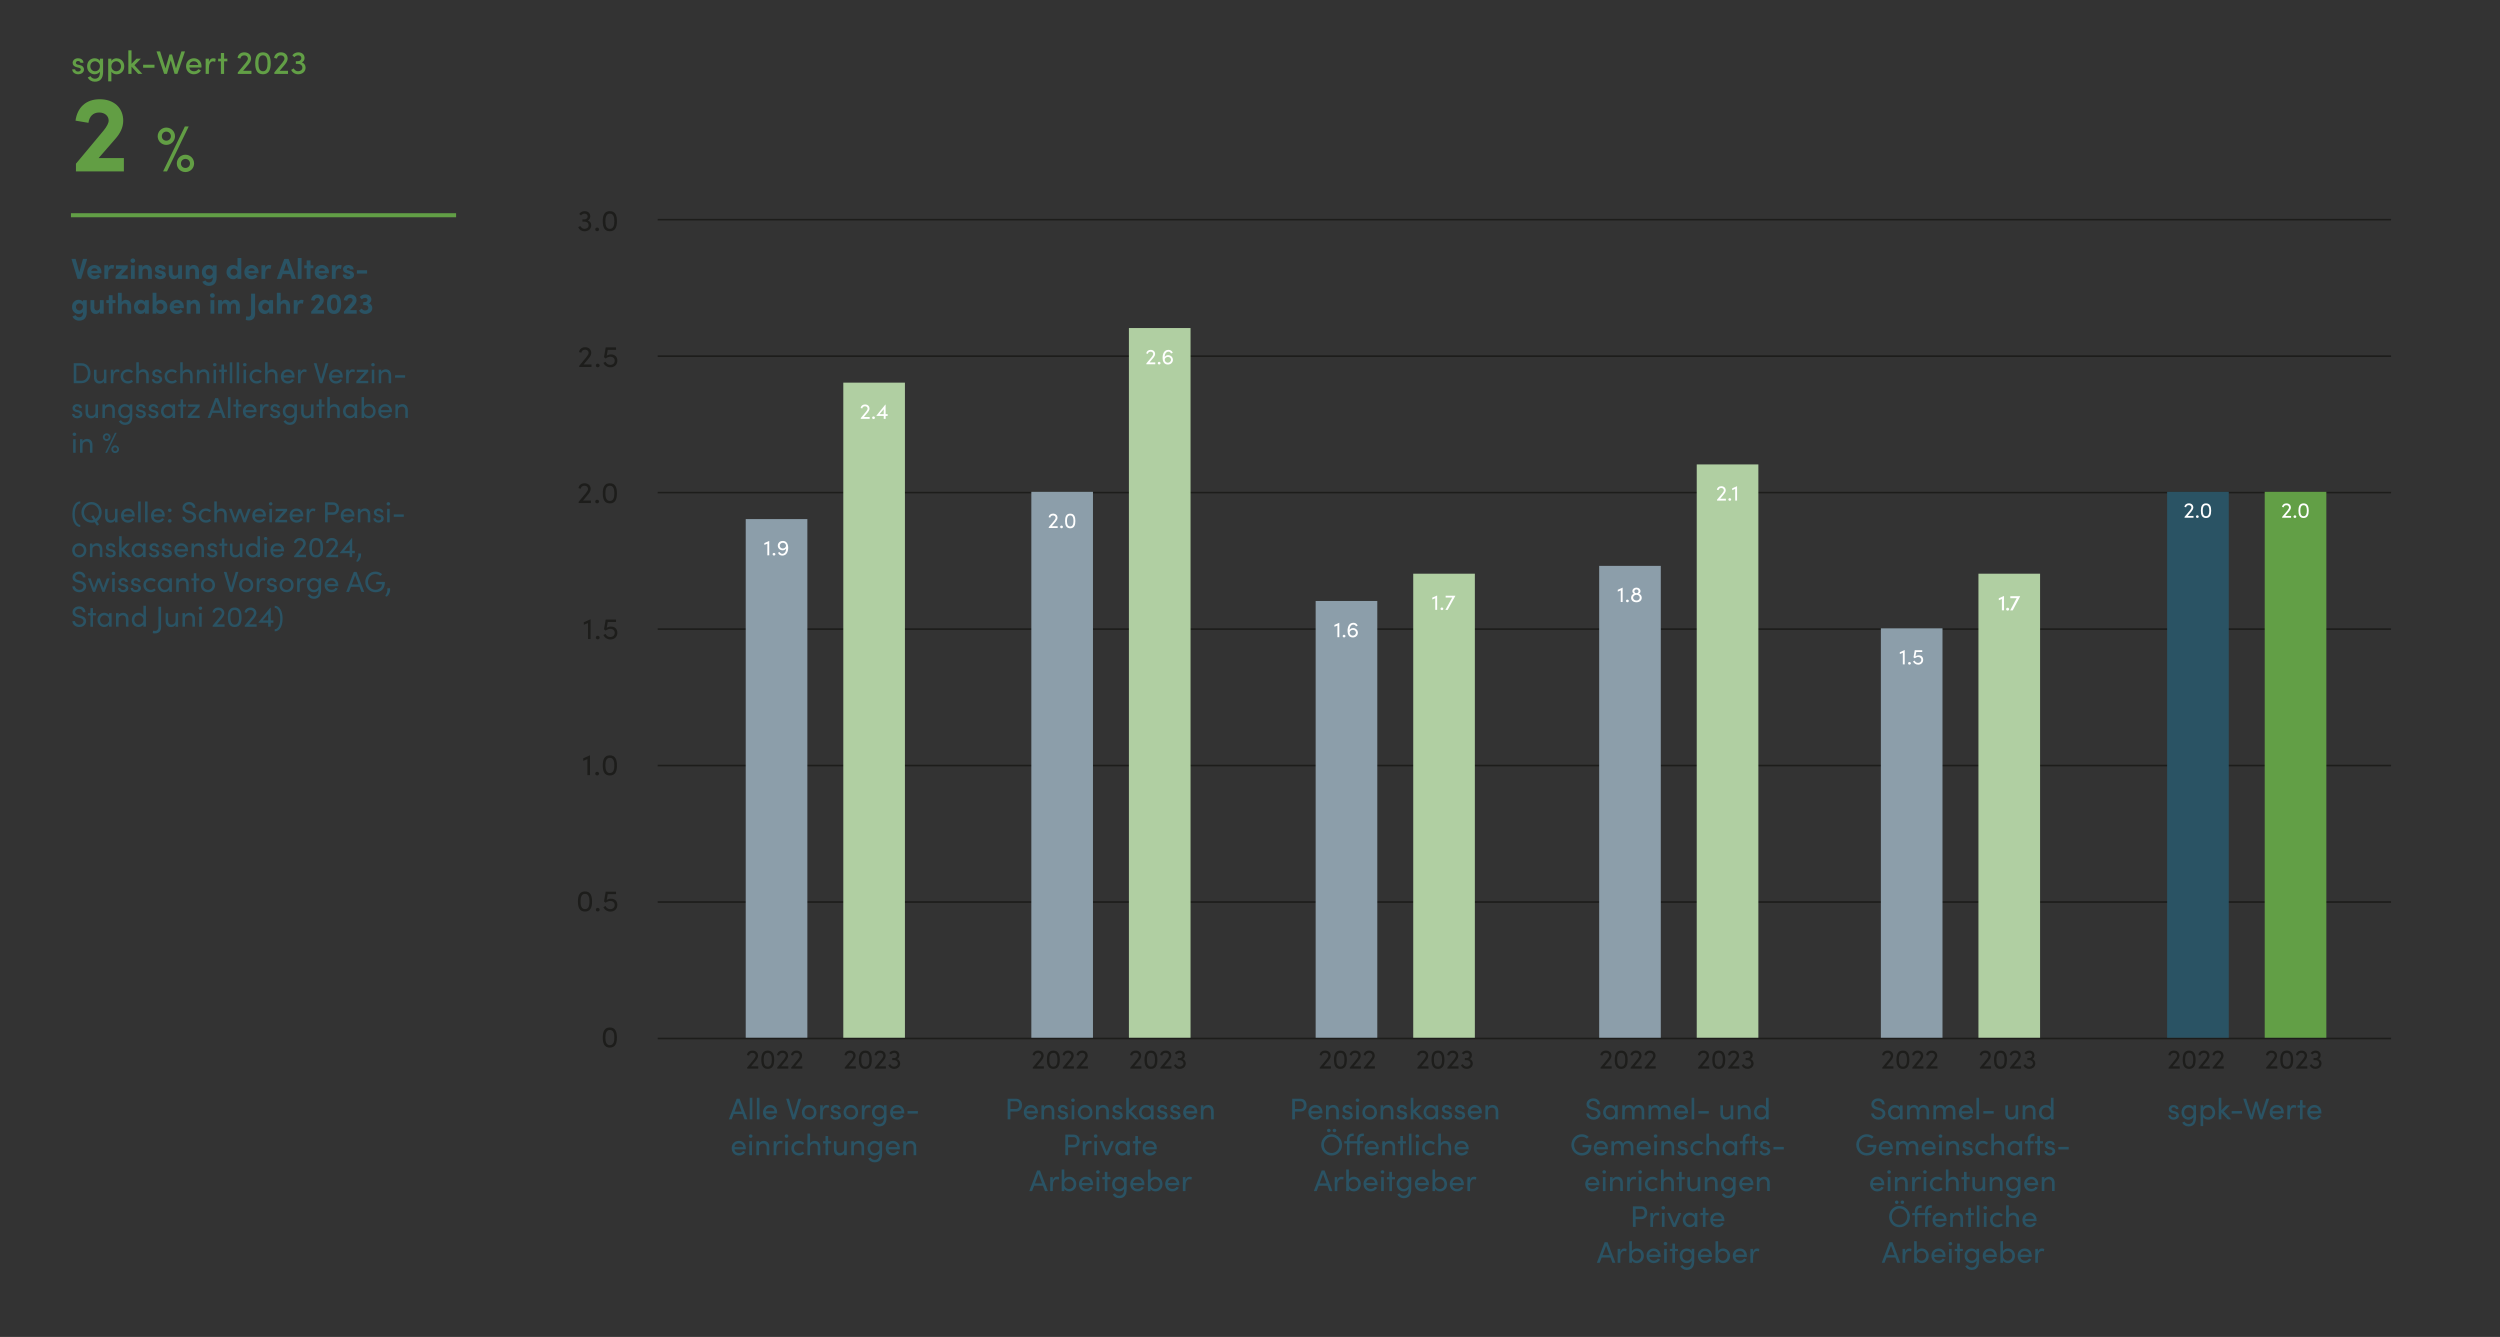 <?xml version="1.0" encoding="UTF-8"?>
<svg id="Ebene_1" data-name="Ebene 1" xmlns="http://www.w3.org/2000/svg" xmlns:xlink="http://www.w3.org/1999/xlink" viewBox="0 0 690 369">
  <rect x="0" y="0" width="690" height="369" fill="#333333" stroke="none"/>
  <defs>
    <style>
      .cls-1 {
        clip-path: url(#clippath-2);
      }

      .cls-2 {
        clip-path: url(#clippath-6);
      }

      .cls-3 {
        fill: #8c9eaa;
      }

      .cls-3, .cls-4, .cls-5, .cls-6, .cls-7, .cls-8, .cls-9, .cls-10 {
        stroke-width: 0px;
      }

      .cls-4 {
        fill: #b0cfa2;
      }

      .cls-5, .cls-11, .cls-12 {
        fill: none;
      }

      .cls-13 {
        clip-path: url(#clippath-7);
      }

      .cls-14 {
        clip-path: url(#clippath-1);
      }

      .cls-15 {
        clip-path: url(#clippath-4);
      }

      .cls-6 {
        fill: #2a5364;
      }

      .cls-7 {
        fill: #1d1d1b;
      }

      .cls-16 {
        clip-path: url(#clippath);
      }

      .cls-17 {
        clip-path: url(#clippath-3);
      }

      .cls-18 {
        clip-path: url(#clippath-8);
      }

      .cls-8 {
        fill: #629e44;
      }

      .cls-9 {
        fill: #fff;
      }

      .cls-11 {
        stroke: #629f46;
        stroke-width: 1.12px;
      }

      .cls-19 {
        clip-path: url(#clippath-5);
      }

      .cls-10 {
        fill: #629f46;
      }

      .cls-12 {
        stroke: #1d1d1b;
        stroke-width: .45px;
      }
    </style>
    <clipPath id="clippath">
      <rect class="cls-5" x="19.58" y="13.9" width="640.35" height="336.6"/>
    </clipPath>
    <clipPath id="clippath-1">
      <rect class="cls-5" x="19.58" y="13.9" width="640.35" height="336.6"/>
    </clipPath>
    <clipPath id="clippath-2">
      <rect class="cls-5" x="19.58" y="13.9" width="640.35" height="336.6"/>
    </clipPath>
    <clipPath id="clippath-3">
      <rect class="cls-5" x="19.58" y="13.9" width="640.35" height="336.6"/>
    </clipPath>
    <clipPath id="clippath-4">
      <rect class="cls-5" x="19.58" y="13.9" width="640.35" height="336.6"/>
    </clipPath>
    <clipPath id="clippath-5">
      <rect class="cls-5" x="19.58" y="13.9" width="640.35" height="336.6"/>
    </clipPath>
    <clipPath id="clippath-6">
      <rect class="cls-5" x="19.58" y="13.9" width="640.35" height="336.6"/>
    </clipPath>
    <clipPath id="clippath-7">
      <rect class="cls-5" x="19.58" y="13.9" width="640.35" height="336.6"/>
    </clipPath>
    <clipPath id="clippath-8">
      <rect class="cls-5" x="19.58" y="13.9" width="640.35" height="336.6"/>
    </clipPath>
  </defs>
  <g class="cls-16">
    <line class="cls-11" x1="19.58" y1="59.41" x2="125.88" y2="59.41"/>
    <path class="cls-8" d="M51.18,46.36c-.72,0-1.24-.54-1.24-1.24s.52-1.26,1.24-1.26,1.26.56,1.26,1.26-.56,1.24-1.26,1.24M51.18,47.49c1.33,0,2.39-1.04,2.39-2.38s-1.06-2.41-2.39-2.41-2.38,1.08-2.38,2.41,1.03,2.38,2.38,2.38M45.91,38.83c-.72,0-1.24-.52-1.24-1.24s.52-1.26,1.24-1.26,1.26.58,1.26,1.26c0,.72-.58,1.24-1.26,1.24M45.91,39.99c1.31,0,2.39-1.04,2.39-2.39s-1.08-2.39-2.39-2.39-2.39,1.08-2.39,2.39,1.04,2.39,2.39,2.39M46.09,47.31l5.99-12.4h-1.06l-6.01,12.4h1.08ZM31.85,38.31c1.26-1.41,2.16-3.09,2.16-4.98,0-3.57-2.55-5.94-6.48-5.94s-6.21,2.4-6.69,5.91l3.57.6c.24-1.71,1.23-2.85,2.97-2.85,1.53,0,2.61.93,2.61,2.25,0,.66-.54,1.68-1.35,2.67l-7.68,9.21v2.13h13.23v-3.69h-6.96l4.62-5.31Z"/>
    <line class="cls-12" x1="181.52" y1="173.63" x2="659.93" y2="173.63"/>
    <line class="cls-12" x1="181.52" y1="211.3" x2="659.93" y2="211.3"/>
    <line class="cls-12" x1="181.52" y1="135.96" x2="659.93" y2="135.96"/>
    <line class="cls-12" x1="181.52" y1="98.3" x2="659.93" y2="98.3"/>
    <line class="cls-12" x1="181.52" y1="60.63" x2="659.93" y2="60.63"/>
    <line class="cls-12" x1="659.93" y1="248.96" x2="181.52" y2="248.96"/>
    <path class="cls-7" d="M168.32,288.47c-.99,0-1.23-.98-1.23-2.1s.24-2.1,1.23-2.1,1.24.96,1.24,2.1-.25,2.1-1.24,2.1M168.32,289.14c1.55,0,1.95-1.26,1.95-2.78s-.4-2.78-1.95-2.78-1.96,1.24-1.96,2.78.4,2.78,1.96,2.78"/>
    <path class="cls-7" d="M168.62,248.03c-.43,0-.85.15-1.17.37l.3-1.62h2.27v-.68h-2.85l-.47,2.69.45.37c.41-.31.87-.49,1.32-.49.66,0,1.2.43,1.2,1.11s-.52,1.15-1.22,1.15c-.64,0-1.1-.38-1.32-.88l-.6.33c.34.7,1.02,1.22,1.96,1.22,1.11,0,1.9-.74,1.9-1.84s-.72-1.72-1.76-1.72M164.97,251.57c.29,0,.54-.21.54-.49s-.25-.51-.54-.51-.52.21-.52.51.24.49.52.49M161.46,250.92c-.99,0-1.23-.98-1.23-2.11s.24-2.1,1.23-2.1,1.24.96,1.24,2.1-.25,2.11-1.24,2.11M161.46,251.59c1.55,0,1.95-1.26,1.95-2.78s-.4-2.78-1.95-2.78-1.96,1.24-1.96,2.78.4,2.78,1.96,2.78"/>
    <path class="cls-7" d="M168.32,213.36c-.99,0-1.23-.98-1.23-2.1s.24-2.1,1.23-2.1,1.24.96,1.24,2.1-.25,2.1-1.24,2.1M168.32,214.04c1.55,0,1.96-1.26,1.96-2.78s-.4-2.78-1.96-2.78-1.96,1.24-1.96,2.78.4,2.78,1.96,2.78M164.8,214.02c.29,0,.54-.21.54-.49s-.25-.51-.54-.51-.52.21-.52.51.24.49.52.49M160.97,209.3v.69l1.15-.47v4.41h.72v-5.46h-.02l-1.84.82Z"/>
    <path class="cls-7" d="M168.62,172.92c-.43,0-.85.15-1.17.37l.3-1.62h2.27v-.68h-2.85l-.47,2.69.45.37c.41-.3.88-.49,1.32-.49.66,0,1.2.43,1.2,1.11s-.52,1.15-1.22,1.15c-.64,0-1.11-.38-1.32-.88l-.6.33c.34.7,1.02,1.22,1.96,1.22,1.11,0,1.9-.74,1.9-1.84s-.73-1.72-1.76-1.72M164.97,176.47c.29,0,.54-.21.54-.49s-.25-.51-.54-.51-.52.21-.52.51.24.49.52.49M161.13,171.75v.69l1.15-.47v4.41h.72v-5.46h-.02l-1.84.82Z"/>
    <path class="cls-7" d="M168.32,138.26c-.99,0-1.23-.98-1.23-2.1s.24-2.1,1.23-2.1,1.24.96,1.24,2.1-.25,2.1-1.24,2.1M168.32,138.94c1.55,0,1.96-1.26,1.96-2.78s-.4-2.78-1.96-2.78-1.95,1.24-1.95,2.78.4,2.78,1.95,2.78M164.8,138.92c.29,0,.54-.21.54-.49s-.25-.51-.54-.51-.52.21-.52.51.24.49.52.49M162.4,136.36c.35-.42.63-.97.63-1.39,0-.96-.68-1.59-1.69-1.59-.92,0-1.57.54-1.68,1.36l.64.14c.04-.49.44-.82,1.03-.82s.97.36.97.91c0,.25-.23.68-.57,1.1l-2.03,2.45v.32h3.39v-.69h-2.18l1.49-1.78Z"/>
    <path class="cls-7" d="M168.62,97.82c-.43,0-.85.15-1.17.37l.3-1.62h2.27v-.68h-2.85l-.47,2.69.45.37c.41-.31.87-.5,1.32-.5.66,0,1.2.43,1.2,1.11s-.52,1.15-1.22,1.15c-.64,0-1.11-.38-1.32-.88l-.6.33c.34.7,1.02,1.22,1.96,1.22,1.1,0,1.9-.74,1.9-1.84s-.72-1.72-1.76-1.72M164.97,101.37c.29,0,.54-.21.54-.49s-.25-.51-.54-.51-.52.21-.52.51.24.49.52.49M162.56,98.81c.35-.42.63-.97.63-1.39,0-.96-.68-1.59-1.69-1.59-.92,0-1.57.54-1.68,1.36l.64.14c.04-.49.44-.82,1.03-.82s.97.36.97.91c0,.25-.23.68-.57,1.1l-2.03,2.45v.32h3.39v-.69h-2.18l1.49-1.78Z"/>
    <path class="cls-7" d="M168.32,63.16c-.99,0-1.23-.98-1.23-2.1s.24-2.1,1.23-2.1,1.24.96,1.24,2.1-.25,2.1-1.24,2.1M168.32,63.83c1.55,0,1.96-1.26,1.96-2.78s-.4-2.78-1.96-2.78-1.96,1.24-1.96,2.78.4,2.78,1.96,2.78M164.8,63.82c.29,0,.54-.21.54-.5s-.25-.51-.54-.51-.52.21-.52.51.24.5.52.5M162.25,60.84c.42-.2.67-.62.67-1.13,0-.87-.63-1.43-1.57-1.43-.61,0-1.2.31-1.48.78l.5.41c.21-.31.59-.51.96-.51.52,0,.87.31.87.77,0,.49-.37.82-.94.82h-.51v.62h.56c.67,0,1.15.4,1.15,1.02,0,.57-.49.97-1.17.97-.46,0-.88-.3-1.13-.78l-.59.34c.32.7.97,1.12,1.74,1.12,1.1,0,1.87-.68,1.87-1.67,0-.64-.38-1.14-.94-1.32"/>
    <line class="cls-12" x1="659.93" y1="286.63" x2="181.52" y2="286.63"/>
  </g>
  <rect class="cls-3" x="205.82" y="143.27" width="17.01" height="143.13"/>
  <rect class="cls-3" x="284.65" y="135.74" width="17.01" height="150.67"/>
  <rect class="cls-3" x="363.12" y="165.87" width="17.01" height="120.54"/>
  <g class="cls-14">
    <path class="cls-10" d="M83.31,17.23c.46-.22.75-.67.75-1.21,0-.95-.7-1.58-1.74-1.58-.68,0-1.31.34-1.64.85l.58.51c.23-.32.63-.53,1.03-.53.52,0,.88.3.88.77,0,.5-.39.86-1.01.86h-.51v.73h.6c.69,0,1.2.42,1.2,1.05,0,.58-.5.99-1.21.99-.49,0-.91-.3-1.19-.79l-.69.42c.37.76,1.08,1.2,1.92,1.2,1.21,0,2.06-.75,2.06-1.83,0-.69-.41-1.23-1.02-1.44M78.72,17.7c.39-.45.67-1.04.67-1.52,0-1.04-.74-1.74-1.87-1.74-1.04,0-1.75.62-1.86,1.56l.79.16c.05-.53.46-.88,1.06-.88s1,.36,1,.91c0,.25-.23.69-.58,1.12l-2.21,2.68v.41h3.77v-.85h-2.31l1.55-1.85ZM72.58,19.67c-1,0-1.26-1.02-1.26-2.2s.26-2.2,1.26-2.2,1.25,1,1.25,2.2-.25,2.2-1.25,2.2M72.58,20.5c1.69,0,2.14-1.38,2.14-3.03s-.45-3.03-2.14-3.03-2.14,1.35-2.14,3.03.45,3.03,2.14,3.03M68.63,17.7c.39-.45.67-1.04.67-1.52,0-1.04-.74-1.74-1.87-1.74-1.04,0-1.75.62-1.86,1.56l.79.16c.05-.53.46-.88,1.06-.88s1,.36,1,.91c0,.25-.23.69-.58,1.12l-2.21,2.68v.41h3.77v-.85h-2.31l1.55-1.85ZM61.85,16.19v-1.57h-.88v1.57h-.76v.74h.76v3.47h.88v-3.47h.9v-.74h-.9ZM58.83,16.08c-.54,0-.96.32-1.18,1.05v-.94h-.89v4.2h.89v-1.51c0-1.13.36-1.95,1.12-1.95.17,0,.39.04.62.14l.15-.84c-.13-.08-.43-.15-.72-.15M52.26,17.94c.13-.7.61-1.04,1.26-1.04s1.12.38,1.21,1.04h-2.47ZM55.62,18.27c0-1.32-.91-2.19-2.1-2.19s-2.17.86-2.17,2.2.95,2.22,2.17,2.22c.8,0,1.56-.38,1.92-1.08l-.7-.35c-.23.39-.69.61-1.19.61-.67,0-1.18-.35-1.3-1.04h3.35c0-.14.02-.26.02-.38M48.57,18.88l-1.09-3.84h-.71l-1.09,3.84-1.49-4.69h-.99l2.1,6.2h.78l1.04-3.76,1.06,3.76h.78l2.1-6.2h-.99l-1.5,4.69ZM42.64,17.86h-3.14v.84h3.14v-.84ZM37.11,18.01l1.77-1.82h-1.2l-1.38,1.43v-3.72h-.88v6.49h.88v-2l1.84,2h1.15l-2.19-2.38ZM32.09,19.67c-.65,0-1.34-.52-1.34-1.37s.64-1.4,1.34-1.4,1.31.6,1.31,1.4-.58,1.37-1.31,1.37M32.2,16.08c-.57,0-1.18.26-1.46.74v-.63h-.88v6.25h.88v-2.66c.28.48.87.73,1.46.73,1.14,0,2.09-.86,2.09-2.2s-.95-2.21-2.09-2.21M26.23,19.67c-.72,0-1.3-.61-1.3-1.39s.59-1.37,1.3-1.37c.65,0,1.34.52,1.34,1.37s-.63,1.39-1.34,1.39M27.58,16.8c-.29-.47-.87-.72-1.46-.72-1.13,0-2.08.86-2.08,2.21s.94,2.21,2.09,2.21c.56,0,1.16-.26,1.45-.72v.11c0,1.33-.55,1.84-1.43,1.84-.46,0-.94-.26-1.18-.71l-.75.37c.39.75,1.13,1.16,1.92,1.16,1.41,0,2.31-.77,2.31-2.73v-3.63h-.88v.61ZM21.53,20.5c.86,0,1.65-.48,1.65-1.29,0-.45-.2-1.01-1.1-1.23l-.64-.15c-.26-.06-.5-.21-.5-.47,0-.29.25-.53.62-.53.32,0,.63.21.63.51h.84c0-.88-.77-1.26-1.49-1.26-.87,0-1.49.57-1.49,1.25,0,.62.36,1.03,1.14,1.23l.57.14c.32.07.54.22.54.49,0,.32-.3.56-.78.56s-.77-.29-.77-.62h-.82c.02.88.82,1.37,1.6,1.37"/>
  </g>
  <rect class="cls-4" x="232.75" y="105.61" width="17.01" height="180.8"/>
  <rect class="cls-4" x="311.58" y="90.54" width="17.01" height="195.87"/>
  <rect class="cls-4" x="390.05" y="158.34" width="17.01" height="128.07"/>
  <g class="cls-1">
    <path class="cls-9" d="M216.03,151.39c-.47-.01-.82-.35-.82-.79s.37-.8.88-.8c.48.01.85.36.85.83-.02.45-.43.76-.91.76M216.06,149.3c-.86,0-1.39.62-1.39,1.29s.54,1.3,1.35,1.3c.4,0,.75-.19.94-.48.03.77-.43,1.44-1.03,1.44-.29,0-.58-.13-.74-.49l-.47.19c.26.63.75.79,1.21.79,1.24,0,1.61-1.22,1.61-2.15,0-1.1-.5-1.9-1.46-1.9M213.62,153.33c.21,0,.39-.15.39-.36s-.18-.37-.39-.37-.38.16-.38.37.17.36.38.36M210.96,149.9v.5l.83-.34v3.21h.52v-3.97h-.02l-1.34.6Z"/>
    <path class="cls-9" d="M243.9,112.95v1.35h-1.13l1.13-1.35ZM244.43,114.3v-2.62h-.09l-2.43,3v.11h2v.81h.52v-.81h.56v-.49h-.56ZM241.09,115.66c.21,0,.39-.15.39-.36s-.18-.37-.39-.37-.38.16-.38.37.17.36.38.36M239.53,113.8c.26-.31.45-.71.45-1.01,0-.7-.49-1.16-1.23-1.16-.67,0-1.14.4-1.22.99l.47.1c.03-.35.32-.59.75-.59s.71.26.71.66c0,.18-.17.5-.41.8l-1.48,1.78v.23h2.46v-.5h-1.59l1.08-1.3Z"/>
    <path class="cls-9" d="M295.38,145.31c-.72,0-.9-.71-.9-1.53s.17-1.52.9-1.52.9.7.9,1.52-.18,1.53-.9,1.53M295.38,145.81c1.13,0,1.42-.92,1.42-2.02s-.29-2.02-1.42-2.02-1.42.91-1.42,2.02.29,2.02,1.42,2.02M292.98,145.79c.21,0,.39-.15.39-.36s-.18-.37-.39-.37-.38.16-.38.37.17.36.38.36M291.42,143.93c.26-.31.45-.71.45-1.01,0-.7-.49-1.16-1.23-1.16-.67,0-1.14.4-1.22.99l.47.1c.03-.35.32-.59.75-.59s.71.26.71.66c0,.18-.17.5-.41.8l-1.48,1.78v.23h2.46v-.5h-1.59l1.08-1.3Z"/>
    <path class="cls-9" d="M322.32,100.11c-.48-.01-.85-.37-.85-.85.02-.44.43-.76.91-.76.47.02.82.35.82.79s-.37.82-.88.82M322.4,98.01c-.42,0-.76.22-.94.5-.04-.77.41-1.45,1.02-1.45.29,0,.58.13.74.49l.47-.19c-.26-.64-.76-.8-1.21-.8-1.24,0-1.6,1.21-1.6,2.14,0,1.24.49,1.91,1.46,1.91.86,0,1.39-.64,1.39-1.3s-.54-1.3-1.34-1.3M319.92,100.59c.21,0,.39-.15.39-.36s-.18-.37-.39-.37-.38.16-.38.37.17.36.38.36M318.36,98.73c.26-.31.45-.71.45-1.01,0-.7-.49-1.16-1.23-1.16-.67,0-1.14.4-1.22.99l.47.1c.03-.35.32-.59.75-.59s.71.26.71.66c0,.18-.17.5-.41.8l-1.48,1.78v.23h2.46v-.5h-1.59l1.08-1.3Z"/>
    <path class="cls-9" d="M373.36,175.44c-.48-.01-.85-.37-.85-.85.02-.44.43-.76.91-.76.47.02.82.35.82.79s-.37.82-.88.82M373.44,173.34c-.42,0-.76.22-.94.5-.04-.77.41-1.45,1.02-1.45.29,0,.58.13.74.49l.47-.19c-.26-.64-.76-.8-1.2-.8-1.24,0-1.6,1.21-1.6,2.14,0,1.24.49,1.91,1.46,1.91.86,0,1.39-.63,1.39-1.3s-.54-1.3-1.34-1.3M370.96,175.93c.21,0,.39-.15.39-.36s-.18-.37-.39-.37-.38.16-.38.37.17.36.38.36M368.3,172.49v.5l.83-.34v3.21h.52v-3.97h-.02l-1.34.6Z"/>
    <path class="cls-9" d="M399,164.91h1.82l-1.89,3.43h.62l2.13-3.88v-.04h-2.68v.5ZM397.96,168.39c.21,0,.39-.15.39-.36s-.18-.37-.39-.37-.38.16-.38.37.17.36.38.36M395.3,164.96v.5l.83-.34v3.21h.52v-3.97h-.02l-1.34.6Z"/>
  </g>
  <rect class="cls-3" x="441.37" y="156.18" width="17.01" height="130.23"/>
  <g class="cls-17">
    <path class="cls-9" d="M451.66,165.74c-.52,0-.92-.35-.92-.79s.42-.79.92-.79.91.33.91.8c0,.44-.37.79-.91.79M451.66,162.67c.32,0,.57.24.57.53s-.25.51-.57.51-.58-.22-.58-.51.25-.53.58-.53M452.38,163.88c.24-.15.4-.4.4-.73,0-.55-.45-.97-1.12-.97s-1.12.42-1.12.97c0,.33.16.58.39.73-.46.17-.75.6-.75,1.11,0,.73.62,1.24,1.48,1.24s1.46-.51,1.46-1.24c0-.5-.29-.93-.74-1.1M449.16,166.22c.21,0,.39-.15.39-.36s-.18-.37-.39-.37-.38.16-.38.37.17.36.38.36M446.5,162.79v.5l.83-.34v3.21h.52v-3.97h-.02l-1.34.6Z"/>
  </g>
  <rect class="cls-4" x="468.3" y="128.18" width="17.01" height="158.23"/>
  <g class="cls-15">
    <path class="cls-9" d="M478.08,134.79v.5l.83-.34v3.21h.52v-3.97h-.02l-1.34.6ZM477.41,138.22c.21,0,.39-.15.39-.36s-.18-.37-.39-.37-.38.16-.38.37.17.36.38.36M475.85,136.36c.26-.31.45-.71.45-1.01,0-.7-.49-1.16-1.23-1.16-.67,0-1.14.4-1.22.99l.47.1c.03-.35.32-.59.75-.59s.71.26.71.66c0,.18-.17.5-.41.8l-1.48,1.78v.23h2.46v-.5h-1.59l1.08-1.3Z"/>
  </g>
  <rect class="cls-3" x="519.12" y="173.41" width="17.01" height="113"/>
  <g class="cls-19">
    <path class="cls-9" d="M529.52,180.87c-.31,0-.62.11-.85.27l.22-1.18h1.65v-.5h-2.07l-.34,1.96.32.27c.3-.22.64-.36.96-.36.48,0,.87.31.87.8s-.38.83-.89.83c-.47,0-.8-.28-.96-.64l-.44.24c.25.51.74.89,1.42.89.8,0,1.38-.54,1.38-1.34s-.53-1.25-1.28-1.25M527.01,183.44c.21,0,.39-.15.39-.36s-.18-.37-.39-.37-.38.16-.38.37.17.36.38.36M524.35,180.01v.5l.83-.34v3.21h.52v-3.97h-.02l-1.34.6Z"/>
  </g>
  <rect class="cls-4" x="546.05" y="158.34" width="17.01" height="128.07"/>
  <g class="cls-2">
    <path class="cls-9" d="M554.83,165.1h1.77l-1.79,3.37h.7l2.05-3.87v-.05h-2.72v.55ZM554.1,168.53c.23,0,.42-.17.42-.4s-.19-.4-.42-.4-.41.17-.41.4.19.4.41.4M551.67,165.11v.56l.85-.34v3.13h.59v-3.97h-.03l-1.4.62Z"/>
  </g>
  <rect class="cls-6" x="598.13" y="135.74" width="17.01" height="150.67"/>
  <g class="cls-13">
    <path class="cls-9" d="M608.86,142.47c-.72,0-.9-.71-.9-1.53s.17-1.52.9-1.52.9.7.9,1.52-.18,1.53-.9,1.53M608.86,142.97c1.13,0,1.42-.92,1.42-2.02s-.29-2.02-1.42-2.02-1.42.91-1.42,2.02.29,2.02,1.42,2.02M606.46,142.95c.21,0,.39-.15.39-.36s-.18-.37-.39-.37-.38.16-.38.37.17.36.38.36M604.9,141.09c.26-.31.45-.71.45-1.01,0-.7-.49-1.16-1.23-1.16-.67,0-1.14.4-1.22.99l.47.1c.03-.35.32-.59.75-.59s.71.26.71.66c0,.18-.17.5-.41.8l-1.48,1.78v.23h2.47v-.5h-1.59l1.08-1.3Z"/>
  </g>
  <rect class="cls-10" x="625.06" y="135.74" width="17.01" height="150.67"/>
  <g class="cls-18">
    <path class="cls-9" d="M635.79,142.48c-.72,0-.9-.71-.9-1.53s.17-1.52.9-1.52.9.7.9,1.52-.18,1.53-.9,1.53M635.79,142.97c1.13,0,1.42-.92,1.42-2.02s-.29-2.02-1.42-2.02-1.42.91-1.42,2.02.29,2.02,1.42,2.02M633.39,142.96c.21,0,.39-.15.39-.36s-.18-.37-.39-.37-.38.16-.38.37.17.36.38.36M631.83,141.1c.26-.31.45-.71.45-1.01,0-.7-.49-1.16-1.23-1.16-.67,0-1.14.4-1.22.99l.47.1c.03-.35.32-.59.75-.59s.71.26.71.66c0,.18-.17.5-.41.8l-1.48,1.78v.23h2.47v-.5h-1.59l1.08-1.3Z"/>
    <path class="cls-7" d="M220.81,292.68c.32-.38.57-.88.57-1.27,0-.87-.61-1.45-1.54-1.45-.84,0-1.43.49-1.52,1.24l.59.13c.04-.44.4-.74.94-.74s.88.33.88.83c0,.22-.21.62-.52,1l-1.85,2.23v.29h3.08v-.63h-1.99l1.35-1.62ZM216.94,292.68c.32-.38.57-.88.57-1.27,0-.87-.61-1.45-1.54-1.45-.84,0-1.42.49-1.52,1.24l.59.13c.04-.44.4-.74.94-.74s.89.33.89.83c0,.22-.21.62-.52,1l-1.85,2.23v.29h3.08v-.63h-1.99l1.35-1.62ZM211.9,294.4c-.9,0-1.12-.89-1.12-1.91s.22-1.9,1.12-1.9,1.12.87,1.12,1.9-.22,1.91-1.12,1.91M211.9,295.02c1.41,0,1.78-1.15,1.78-2.53s-.37-2.53-1.78-2.53-1.78,1.13-1.78,2.53.37,2.53,1.78,2.53M208.65,292.68c.32-.38.57-.88.57-1.27,0-.87-.61-1.45-1.54-1.45-.84,0-1.43.49-1.52,1.24l.58.13c.04-.44.41-.74.94-.74s.89.33.89.83c0,.22-.21.62-.52,1l-1.85,2.23v.29h3.08v-.63h-1.99l1.35-1.62Z"/>
    <path class="cls-7" d="M247.59,292.29c.38-.18.62-.56.62-1.03,0-.79-.57-1.3-1.43-1.3-.55,0-1.09.28-1.34.71l.46.38c.19-.28.53-.47.87-.47.47,0,.79.28.79.7,0,.44-.34.75-.85.75h-.46v.56h.51c.61,0,1.04.37,1.04.92,0,.52-.45.89-1.07.89-.42,0-.8-.27-1.03-.71l-.53.31c.29.64.88,1.02,1.58,1.02,1,0,1.7-.62,1.7-1.52,0-.58-.35-1.03-.86-1.2M243.87,292.68c.32-.38.57-.88.57-1.27,0-.87-.61-1.45-1.54-1.45-.84,0-1.42.49-1.52,1.24l.59.13c.04-.44.4-.74.94-.74s.89.33.89.83c0,.22-.21.62-.52,1l-1.85,2.23v.29h3.08v-.63h-1.99l1.35-1.62ZM238.83,294.4c-.9,0-1.12-.89-1.12-1.91s.22-1.9,1.12-1.9,1.12.87,1.12,1.9-.22,1.91-1.12,1.91M238.83,295.02c1.41,0,1.78-1.15,1.78-2.53s-.37-2.53-1.78-2.53-1.78,1.13-1.78,2.53.37,2.53,1.78,2.53M235.58,292.68c.32-.38.57-.88.57-1.27,0-.87-.61-1.45-1.54-1.45-.84,0-1.43.49-1.52,1.24l.58.13c.04-.44.41-.74.94-.74s.89.33.89.83c0,.22-.21.62-.52,1l-1.85,2.23v.29h3.08v-.63h-1.99l1.35-1.62Z"/>
    <path class="cls-7" d="M299.64,292.68c.32-.38.57-.88.57-1.27,0-.87-.61-1.45-1.54-1.45-.84,0-1.43.49-1.52,1.24l.58.13c.04-.44.4-.74.94-.74s.88.33.88.83c0,.22-.21.62-.52,1l-1.85,2.23v.29h3.08v-.63h-1.99l1.35-1.62ZM295.77,292.68c.32-.38.57-.88.57-1.27,0-.87-.61-1.45-1.54-1.45-.84,0-1.42.49-1.52,1.24l.58.13c.04-.44.4-.74.94-.74s.89.33.89.83c0,.22-.21.62-.52,1l-1.85,2.23v.29h3.08v-.63h-1.99l1.35-1.62ZM290.73,294.4c-.9,0-1.12-.89-1.12-1.91s.22-1.9,1.12-1.9,1.12.87,1.12,1.9-.22,1.91-1.12,1.91M290.73,295.02c1.41,0,1.78-1.15,1.78-2.53s-.37-2.53-1.78-2.53-1.78,1.13-1.78,2.53.37,2.53,1.78,2.53M287.48,292.68c.32-.38.57-.88.57-1.27,0-.87-.61-1.45-1.54-1.45-.84,0-1.43.49-1.52,1.24l.58.13c.04-.44.41-.74.94-.74s.89.33.89.83c0,.22-.21.62-.52,1l-1.85,2.23v.29h3.08v-.63h-1.99l1.35-1.62Z"/>
    <path class="cls-7" d="M326.41,292.29c.38-.18.61-.56.61-1.03,0-.79-.57-1.3-1.42-1.3-.55,0-1.09.28-1.34.71l.46.38c.19-.28.53-.47.87-.47.47,0,.79.28.79.7,0,.44-.34.75-.85.75h-.46v.56h.51c.61,0,1.04.37,1.04.92,0,.52-.45.89-1.07.89-.42,0-.8-.27-1.03-.71l-.53.31c.29.64.88,1.02,1.58,1.02,1,0,1.7-.62,1.7-1.52,0-.58-.35-1.03-.86-1.2M322.7,292.68c.32-.38.57-.88.57-1.27,0-.87-.61-1.45-1.54-1.45-.84,0-1.42.49-1.52,1.24l.58.13c.04-.44.4-.74.94-.74s.89.33.89.83c0,.22-.21.62-.52,1l-1.85,2.23v.29h3.08v-.63h-1.99l1.35-1.62ZM317.66,294.4c-.9,0-1.12-.89-1.12-1.91s.22-1.9,1.12-1.9,1.12.87,1.12,1.9-.22,1.91-1.12,1.91M317.66,295.02c1.41,0,1.78-1.15,1.78-2.53s-.37-2.53-1.78-2.53-1.78,1.13-1.78,2.53.37,2.53,1.78,2.53M314.4,292.68c.32-.38.57-.88.57-1.27,0-.87-.61-1.45-1.54-1.45-.84,0-1.43.49-1.52,1.24l.58.13c.04-.44.41-.74.94-.74s.89.33.89.83c0,.22-.21.62-.52,1l-1.85,2.23v.29h3.08v-.63h-1.99l1.35-1.62Z"/>
    <path class="cls-7" d="M378.86,292.68c.32-.38.57-.88.57-1.27,0-.87-.61-1.45-1.54-1.45-.84,0-1.43.49-1.52,1.24l.58.13c.04-.44.4-.74.94-.74s.88.33.88.83c0,.22-.21.62-.52,1l-1.85,2.23v.29h3.08v-.63h-1.99l1.35-1.62ZM374.99,292.68c.32-.38.57-.88.57-1.27,0-.87-.61-1.45-1.54-1.45-.84,0-1.42.49-1.52,1.24l.58.13c.04-.44.4-.74.94-.74s.89.33.89.83c0,.22-.21.62-.52,1l-1.85,2.23v.29h3.08v-.63h-1.99l1.35-1.62ZM369.95,294.4c-.9,0-1.12-.89-1.12-1.91s.22-1.9,1.12-1.9,1.12.87,1.12,1.9-.22,1.91-1.12,1.91M369.95,295.02c1.41,0,1.78-1.15,1.78-2.53s-.37-2.53-1.78-2.53-1.78,1.13-1.78,2.53.37,2.53,1.78,2.53M366.7,292.68c.32-.38.57-.88.57-1.27,0-.87-.61-1.45-1.54-1.45-.84,0-1.43.49-1.52,1.24l.58.13c.04-.44.41-.74.94-.74s.89.33.89.83c0,.22-.21.62-.52,1l-1.85,2.23v.29h3.08v-.63h-1.99l1.35-1.62Z"/>
    <path class="cls-7" d="M405.63,292.29c.38-.18.61-.56.61-1.03,0-.79-.57-1.3-1.42-1.3-.55,0-1.09.28-1.34.71l.46.38c.19-.28.53-.47.87-.47.47,0,.79.28.79.7,0,.44-.34.75-.85.75h-.46v.56h.51c.61,0,1.04.37,1.04.92,0,.52-.45.89-1.07.89-.42,0-.8-.27-1.03-.71l-.53.31c.29.64.88,1.02,1.58,1.02,1,0,1.7-.62,1.7-1.52,0-.58-.35-1.03-.86-1.2M401.92,292.68c.32-.38.57-.88.57-1.27,0-.87-.61-1.45-1.54-1.45-.84,0-1.42.49-1.52,1.24l.58.13c.04-.44.4-.74.94-.74s.89.33.89.83c0,.22-.21.62-.52,1l-1.85,2.23v.29h3.08v-.63h-1.99l1.35-1.62ZM396.88,294.4c-.9,0-1.12-.89-1.12-1.91s.22-1.9,1.12-1.9,1.12.87,1.12,1.9-.22,1.91-1.12,1.91M396.88,295.02c1.41,0,1.78-1.15,1.78-2.53s-.37-2.53-1.78-2.53-1.78,1.13-1.78,2.53.37,2.53,1.78,2.53M393.63,292.68c.32-.38.57-.88.57-1.27,0-.87-.61-1.45-1.54-1.45-.84,0-1.43.49-1.52,1.24l.58.13c.04-.44.41-.74.94-.74s.89.33.89.83c0,.22-.21.62-.52,1l-1.85,2.23v.29h3.08v-.63h-1.99l1.35-1.62Z"/>
    <path class="cls-7" d="M456.36,292.68c.32-.38.57-.88.57-1.27,0-.87-.61-1.45-1.54-1.45-.84,0-1.43.49-1.52,1.24l.58.13c.04-.44.4-.74.94-.74s.88.33.88.83c0,.22-.21.62-.52,1l-1.85,2.23v.29h3.08v-.63h-1.99l1.35-1.62ZM452.49,292.68c.32-.38.57-.88.57-1.27,0-.87-.61-1.45-1.54-1.45-.84,0-1.42.49-1.52,1.24l.58.13c.04-.44.4-.74.94-.74s.89.33.89.83c0,.22-.21.62-.52,1l-1.85,2.23v.29h3.08v-.63h-1.99l1.35-1.62ZM447.45,294.4c-.9,0-1.12-.89-1.12-1.91s.22-1.9,1.12-1.9,1.12.87,1.12,1.9-.22,1.91-1.12,1.91M447.45,295.02c1.41,0,1.78-1.15,1.78-2.53s-.37-2.53-1.78-2.53-1.78,1.13-1.78,2.53.37,2.53,1.78,2.53M444.19,292.68c.32-.38.57-.88.57-1.27,0-.87-.61-1.45-1.54-1.45-.84,0-1.43.49-1.52,1.24l.58.13c.04-.44.41-.74.94-.74s.89.33.89.83c0,.22-.21.62-.52,1l-1.85,2.23v.29h3.08v-.63h-1.99l1.35-1.62Z"/>
    <path class="cls-7" d="M483.13,292.29c.38-.18.61-.56.61-1.03,0-.79-.57-1.3-1.42-1.3-.55,0-1.09.28-1.34.71l.46.38c.19-.28.53-.47.87-.47.47,0,.79.28.79.7,0,.44-.34.75-.85.75h-.46v.56h.51c.61,0,1.04.37,1.04.92,0,.52-.45.89-1.07.89-.42,0-.8-.27-1.03-.71l-.53.31c.29.64.88,1.02,1.58,1.02,1,0,1.7-.62,1.7-1.52,0-.58-.35-1.03-.86-1.2M479.42,292.68c.32-.38.57-.88.57-1.27,0-.87-.61-1.45-1.54-1.45-.84,0-1.42.49-1.52,1.24l.58.13c.04-.44.4-.74.94-.74s.89.33.89.83c0,.22-.21.62-.52,1l-1.85,2.23v.29h3.08v-.63h-1.99l1.35-1.62ZM474.38,294.4c-.9,0-1.12-.89-1.12-1.91s.22-1.9,1.12-1.9,1.12.87,1.12,1.9-.22,1.91-1.12,1.91M474.38,295.02c1.41,0,1.78-1.15,1.78-2.53s-.37-2.53-1.78-2.53-1.78,1.13-1.78,2.53.37,2.53,1.78,2.53M471.12,292.68c.32-.38.57-.88.57-1.27,0-.87-.61-1.45-1.54-1.45-.84,0-1.43.49-1.52,1.24l.58.13c.04-.44.41-.74.94-.74s.89.33.89.83c0,.22-.21.62-.52,1l-1.85,2.23v.29h3.08v-.63h-1.99l1.35-1.62Z"/>
    <path class="cls-7" d="M534.11,292.68c.32-.38.57-.88.57-1.27,0-.87-.61-1.45-1.54-1.45-.84,0-1.42.49-1.52,1.24l.58.13c.04-.44.41-.74.94-.74s.89.33.89.83c0,.22-.21.62-.52,1l-1.84,2.23v.29h3.08v-.63h-1.99l1.35-1.62ZM530.24,292.68c.32-.38.57-.88.57-1.27,0-.87-.61-1.45-1.54-1.45-.84,0-1.42.49-1.52,1.24l.58.13c.04-.44.4-.74.94-.74s.89.33.89.83c0,.22-.21.62-.52,1l-1.85,2.23v.29h3.08v-.63h-1.99l1.35-1.62ZM525.2,294.4c-.9,0-1.12-.89-1.12-1.91s.22-1.9,1.12-1.9,1.12.87,1.12,1.9-.22,1.91-1.12,1.91M525.2,295.02c1.41,0,1.78-1.15,1.78-2.53s-.37-2.53-1.78-2.53-1.78,1.13-1.78,2.53.37,2.53,1.78,2.53M521.95,292.68c.32-.38.57-.88.57-1.27,0-.87-.61-1.45-1.54-1.45-.84,0-1.43.49-1.52,1.24l.58.13c.04-.44.41-.74.94-.74s.89.33.89.83c0,.22-.21.62-.52,1l-1.85,2.23v.29h3.08v-.63h-1.99l1.35-1.62Z"/>
    <path class="cls-7" d="M560.89,292.29c.38-.18.61-.56.61-1.03,0-.79-.57-1.3-1.42-1.3-.55,0-1.09.28-1.34.71l.46.38c.19-.28.53-.47.87-.47.47,0,.79.28.79.7,0,.44-.34.75-.85.75h-.47v.56h.51c.61,0,1.04.37,1.04.92,0,.52-.45.89-1.07.89-.42,0-.8-.27-1.03-.71l-.53.31c.29.64.89,1.02,1.58,1.02,1,0,1.7-.62,1.7-1.52,0-.58-.35-1.03-.86-1.2M557.17,292.68c.32-.38.57-.88.57-1.27,0-.87-.61-1.45-1.54-1.45-.84,0-1.43.49-1.52,1.24l.58.13c.04-.44.41-.74.94-.74s.89.33.89.83c0,.22-.21.62-.52,1l-1.84,2.23v.29h3.08v-.63h-1.99l1.35-1.62ZM552.13,294.4c-.9,0-1.12-.89-1.12-1.91s.22-1.9,1.12-1.9,1.12.87,1.12,1.9-.22,1.91-1.12,1.91M552.13,295.02c1.41,0,1.78-1.15,1.78-2.53s-.37-2.53-1.78-2.53-1.78,1.13-1.78,2.53.37,2.53,1.78,2.53M548.88,292.68c.32-.38.57-.88.57-1.27,0-.87-.61-1.45-1.54-1.45-.84,0-1.42.49-1.52,1.24l.59.13c.04-.44.41-.74.94-.74s.89.33.89.83c0,.22-.21.62-.52,1l-1.84,2.23v.29h3.08v-.63h-1.99l1.35-1.62Z"/>
    <path class="cls-7" d="M613.12,292.68c.32-.38.57-.88.57-1.27,0-.87-.61-1.45-1.54-1.45-.84,0-1.42.49-1.52,1.24l.58.13c.04-.44.41-.74.94-.74s.89.33.89.83c0,.22-.21.62-.52,1l-1.84,2.23v.29h3.08v-.63h-1.99l1.35-1.62ZM609.25,292.68c.32-.38.57-.88.57-1.27,0-.87-.61-1.45-1.54-1.45-.84,0-1.43.49-1.52,1.24l.58.13c.04-.44.41-.74.94-.74s.89.33.89.83c0,.22-.21.62-.52,1l-1.84,2.23v.29h3.08v-.63h-1.99l1.35-1.62ZM604.21,294.4c-.9,0-1.12-.89-1.12-1.91s.22-1.9,1.12-1.9,1.12.87,1.12,1.9-.22,1.91-1.12,1.91M604.21,295.02c1.41,0,1.78-1.15,1.78-2.53s-.37-2.53-1.78-2.53-1.78,1.13-1.78,2.53.37,2.53,1.78,2.53M600.96,292.68c.32-.38.57-.88.57-1.27,0-.87-.61-1.45-1.54-1.45-.84,0-1.42.49-1.52,1.24l.59.13c.04-.44.41-.74.94-.74s.89.33.89.83c0,.22-.21.62-.52,1l-1.84,2.23v.29h3.08v-.63h-1.99l1.35-1.62Z"/>
    <path class="cls-7" d="M639.89,292.29c.38-.18.61-.56.61-1.03,0-.79-.57-1.3-1.42-1.3-.55,0-1.09.28-1.34.71l.46.38c.19-.28.53-.47.87-.47.47,0,.79.28.79.7,0,.44-.34.75-.85.75h-.47v.56h.51c.61,0,1.04.37,1.04.92,0,.52-.45.89-1.07.89-.42,0-.8-.27-1.03-.71l-.53.31c.29.64.89,1.02,1.58,1.02,1,0,1.7-.62,1.7-1.52,0-.58-.35-1.03-.86-1.2M636.18,292.68c.32-.38.57-.88.57-1.27,0-.87-.61-1.45-1.54-1.45-.84,0-1.43.49-1.52,1.24l.58.13c.04-.44.41-.74.94-.74s.89.33.89.83c0,.22-.21.62-.52,1l-1.84,2.23v.29h3.08v-.63h-1.99l1.35-1.62ZM631.14,294.4c-.9,0-1.12-.89-1.12-1.91s.22-1.9,1.12-1.9,1.12.87,1.12,1.9-.22,1.91-1.12,1.91M631.14,295.02c1.41,0,1.78-1.15,1.78-2.53s-.37-2.53-1.78-2.53-1.78,1.13-1.78,2.53.37,2.53,1.78,2.53M627.89,292.68c.32-.38.57-.88.57-1.27,0-.87-.61-1.45-1.54-1.45-.84,0-1.42.49-1.52,1.24l.59.13c.04-.44.41-.74.94-.74s.89.33.89.83c0,.22-.21.62-.52,1l-1.84,2.23v.29h3.08v-.63h-1.99l1.35-1.62Z"/>
    <path class="cls-6" d="M251.32,314.88c-.42,0-1.05.22-1.28.68v-.58h-.72v3.85h.72v-2.09c0-.83.64-1.16,1.18-1.16s.93.41.93,1.06v2.19h.72v-2.23c0-1.08-.59-1.72-1.55-1.72M245.2,316.6c.12-.69.58-1.04,1.23-1.04s1.11.38,1.2,1.04h-2.43ZM248.35,316.89c0-1.22-.82-2.01-1.91-2.01s-1.98.79-1.98,2.01.88,2.04,1.98,2.04c.74,0,1.44-.36,1.77-1.03l-.62-.25c-.22.39-.65.6-1.12.6-.66,0-1.15-.36-1.26-1.04h3.14c0-.11.02-.21.02-.32M241.42,318.26c-.7,0-1.26-.59-1.26-1.36s.56-1.34,1.26-1.34c.64,0,1.31.5,1.31,1.34s-.62,1.36-1.31,1.36M242.74,315.58c-.26-.45-.8-.7-1.38-.7-1.06,0-1.92.8-1.92,2.02s.87,2.03,1.93,2.03c.55,0,1.11-.26,1.37-.7v.12c0,1.3-.53,1.78-1.38,1.78-.43,0-.88-.24-1.12-.68l-.61.32c.38.68,1.03,1.03,1.73,1.03,1.27,0,2.1-.68,2.1-2.51v-3.32h-.72v.6ZM236.95,314.88c-.42,0-1.05.22-1.28.68v-.58h-.72v3.85h.72v-2.09c0-.83.64-1.16,1.18-1.16s.93.41.93,1.06v2.19h.72v-2.23c0-1.08-.59-1.72-1.55-1.72M232.99,317.1c0,.83-.65,1.16-1.19,1.16s-.92-.41-.92-1.06v-2.21h-.72v2.23c0,1.08.59,1.72,1.55,1.72.43,0,1.05-.21,1.28-.7v.6h.72v-3.85h-.72v2.12ZM228.57,314.98v-1.45h-.72v1.45h-.69v.62h.69v3.23h.72v-3.23h.83v-.62h-.83ZM224.86,314.88c-.42,0-1.05.22-1.28.68v-2.68h-.72v5.95h.72v-2.09c0-.83.64-1.15,1.18-1.15s.93.41.93,1.06v2.19h.72v-2.23c0-1.08-.59-1.72-1.55-1.72M220.49,318.93c.6,0,1.13-.23,1.47-.61l-.45-.47c-.24.25-.59.41-.99.41-.76,0-1.37-.56-1.37-1.35s.61-1.35,1.37-1.35c.4,0,.75.16.99.4l.45-.47c-.34-.37-.87-.61-1.47-.61-1.1,0-2.07.8-2.07,2.02s.96,2.03,2.07,2.03M217.44,314.98h-.72v3.85h.72v-3.85ZM217.08,314.04c.28,0,.51-.21.51-.48s-.23-.48-.51-.48-.5.21-.5.48.23.48.5.48M215.34,314.88c-.51,0-.88.3-1.08.97v-.87h-.73v3.85h.73v-1.41c0-1.01.3-1.85,1.07-1.85.15,0,.35.03.56.13l.12-.67c-.12-.07-.4-.15-.67-.15M210.78,314.88c-.42,0-1.05.22-1.28.68v-.58h-.72v3.85h.72v-2.09c0-.83.64-1.16,1.18-1.16s.93.41.93,1.06v2.19h.72v-2.23c0-1.08-.59-1.72-1.55-1.72M207.54,314.98h-.72v3.85h.72v-3.85ZM207.18,314.04c.28,0,.51-.21.51-.48s-.23-.48-.51-.48-.5.21-.5.48.23.48.5.48M202.7,316.6c.11-.69.58-1.04,1.23-1.04s1.1.38,1.2,1.04h-2.43ZM205.84,316.89c0-1.22-.82-2.01-1.91-2.01s-1.98.79-1.98,2.01.88,2.04,1.98,2.04c.74,0,1.43-.36,1.77-1.03l-.62-.25c-.22.39-.65.6-1.12.6-.66,0-1.15-.36-1.26-1.04h3.13c0-.11.02-.21.02-.32"/>
    <path class="cls-6" d="M253.33,306.66h-2.85v.69h2.85v-.69ZM246.42,306.7c.11-.69.58-1.04,1.23-1.04s1.11.38,1.2,1.04h-2.43ZM249.57,306.99c0-1.22-.82-2.01-1.91-2.01s-1.98.79-1.98,2.01.88,2.04,1.98,2.04c.74,0,1.44-.36,1.77-1.03l-.62-.25c-.22.39-.65.6-1.12.6-.66,0-1.15-.36-1.26-1.04h3.13c0-.11.02-.21.02-.32M242.65,308.36c-.7,0-1.26-.59-1.26-1.36s.56-1.34,1.26-1.34c.64,0,1.31.5,1.31,1.34s-.62,1.36-1.31,1.36M243.96,305.68c-.26-.44-.8-.7-1.38-.7-1.06,0-1.92.8-1.92,2.02s.87,2.03,1.93,2.03c.55,0,1.11-.26,1.37-.7v.12c0,1.3-.53,1.78-1.38,1.78-.43,0-.88-.24-1.12-.68l-.61.32c.38.68,1.03,1.03,1.73,1.03,1.27,0,2.1-.68,2.1-2.51v-3.32h-.72v.6ZM239.66,304.98c-.51,0-.88.3-1.08.97v-.87h-.72v3.85h.72v-1.41c0-1.01.31-1.85,1.07-1.85.15,0,.36.03.56.13l.12-.67c-.12-.08-.4-.15-.67-.15M234.83,308.36c-.7,0-1.29-.55-1.29-1.35s.59-1.35,1.29-1.35,1.3.55,1.3,1.35-.59,1.35-1.3,1.35M234.83,309.03c1.1,0,2.02-.81,2.02-2.03s-.92-2.02-2.02-2.02-2.01.8-2.01,2.02.91,2.03,2.01,2.03M230.63,309.03c.8,0,1.49-.45,1.49-1.17,0-.44-.21-.92-1.01-1.11l-.57-.14c-.25-.06-.5-.2-.5-.46,0-.3.25-.54.62-.54.31,0,.61.2.62.49h.69c0-.78-.68-1.12-1.33-1.12-.78,0-1.32.5-1.32,1.14s.37.93,1.01,1.11l.53.12c.3.07.53.21.53.5,0,.31-.29.55-.78.55s-.76-.27-.77-.6h-.67c.03.79.74,1.23,1.43,1.23M228.16,304.98c-.51,0-.88.3-1.08.97v-.87h-.72v3.85h.72v-1.41c0-1.01.31-1.85,1.07-1.85.15,0,.35.03.56.13l.12-.67c-.12-.08-.4-.15-.67-.15M223.33,308.36c-.7,0-1.29-.55-1.29-1.35s.59-1.35,1.29-1.35,1.3.55,1.3,1.35-.59,1.35-1.3,1.35M223.33,309.03c1.1,0,2.02-.81,2.02-2.03s-.92-2.02-2.02-2.02-2.01.8-2.01,2.02.91,2.03,2.01,2.03M219.05,307.68l-1.3-4.43h-.77l1.72,5.68h.72l1.71-5.68h-.77l-1.3,4.43ZM211.34,306.7c.12-.69.58-1.04,1.23-1.04s1.1.38,1.2,1.04h-2.43ZM214.49,306.99c0-1.22-.82-2.01-1.91-2.01s-1.98.79-1.98,2.01.88,2.04,1.98,2.04c.74,0,1.43-.36,1.76-1.03l-.62-.25c-.22.39-.65.6-1.12.6-.66,0-1.15-.36-1.26-1.04h3.13c0-.11.02-.21.02-.32M209.61,302.98h-.72v5.95h.72v-5.95ZM207.64,302.98h-.72v5.95h.72v-5.95ZM203.72,304.23l.97,2.58h-1.95l.97-2.58ZM206.28,308.93l-2.16-5.68h-.79l-2.16,5.68h.78l.55-1.46h2.44l.55,1.46h.78Z"/>
    <path class="cls-6" d="M328.28,324.78c-.51,0-.88.3-1.08.97v-.87h-.73v3.85h.73v-1.41c0-1.01.3-1.85,1.07-1.85.15,0,.35.03.56.13l.12-.68c-.12-.07-.4-.15-.67-.15M322.34,326.5c.12-.69.58-1.04,1.23-1.04s1.11.38,1.2,1.04h-2.43ZM325.49,326.79c0-1.22-.82-2.01-1.91-2.01s-1.98.79-1.98,2.01.88,2.04,1.98,2.04c.74,0,1.44-.36,1.77-1.03l-.62-.25c-.22.39-.65.6-1.12.6-.66,0-1.15-.36-1.26-1.04h3.14c0-.11.02-.21.02-.32M318.85,328.16c-.68,0-1.3-.54-1.3-1.36s.68-1.34,1.3-1.34c.71,0,1.27.56,1.27,1.34s-.56,1.36-1.27,1.36M318.93,324.78c-.58,0-1.12.25-1.38.7v-2.7h-.72v5.95h.72v-.6c.26.44.82.7,1.37.7,1.06,0,1.93-.82,1.93-2.03s-.87-2.02-1.92-2.02M312.71,326.5c.12-.69.58-1.04,1.23-1.04s1.11.38,1.2,1.04h-2.43ZM315.85,326.79c0-1.22-.82-2.01-1.91-2.01s-1.98.79-1.98,2.01.88,2.04,1.98,2.04c.74,0,1.44-.36,1.77-1.03l-.62-.25c-.22.39-.65.6-1.12.6-.66,0-1.15-.36-1.26-1.04h3.13c0-.11.02-.21.02-.32M308.93,328.16c-.7,0-1.26-.59-1.26-1.36s.56-1.34,1.26-1.34c.64,0,1.31.5,1.31,1.34s-.62,1.36-1.31,1.36M310.24,325.48c-.26-.44-.8-.7-1.38-.7-1.06,0-1.92.8-1.92,2.02s.87,2.03,1.93,2.03c.55,0,1.11-.26,1.37-.7v.12c0,1.3-.53,1.78-1.38,1.78-.43,0-.88-.24-1.12-.68l-.61.32c.38.68,1.03,1.03,1.73,1.03,1.27,0,2.1-.68,2.1-2.51v-3.32h-.72v.6ZM305.65,324.88v-1.45h-.72v1.45h-.69v.62h.69v3.23h.72v-3.23h.83v-.62h-.83ZM303.39,324.88h-.72v3.85h.72v-3.85ZM303.02,323.94c.28,0,.51-.21.51-.48s-.23-.48-.51-.48-.5.21-.5.48.23.48.5.48M298.54,326.5c.12-.69.58-1.04,1.23-1.04s1.11.38,1.2,1.04h-2.43ZM301.69,326.79c0-1.22-.82-2.01-1.91-2.01s-1.98.79-1.98,2.01.88,2.04,1.98,2.04c.74,0,1.44-.36,1.77-1.03l-.62-.25c-.22.39-.65.6-1.12.6-.66,0-1.15-.36-1.26-1.04h3.14c0-.11.02-.21.02-.32M295.05,328.16c-.68,0-1.3-.54-1.3-1.36s.68-1.34,1.3-1.34c.71,0,1.27.56,1.27,1.34s-.56,1.36-1.27,1.36M295.13,324.78c-.58,0-1.12.25-1.38.7v-2.7h-.72v5.95h.72v-.6c.26.44.82.7,1.37.7,1.06,0,1.93-.82,1.93-2.03s-.86-2.02-1.92-2.02M291.65,324.78c-.51,0-.88.3-1.08.97v-.87h-.72v3.85h.72v-1.41c0-1.01.31-1.85,1.07-1.85.15,0,.36.03.56.13l.11-.68c-.11-.07-.4-.15-.67-.15M286.64,324.03l.97,2.58h-1.95l.97-2.58ZM289.2,328.73l-2.16-5.68h-.79l-2.16,5.68h.78l.55-1.46h2.44l.55,1.46h.78Z"/>
    <path class="cls-6" d="M316.13,316.6c.12-.69.58-1.04,1.23-1.04s1.1.38,1.2,1.04h-2.43ZM319.27,316.89c0-1.22-.82-2.01-1.91-2.01s-1.98.79-1.98,2.01.88,2.04,1.98,2.04c.74,0,1.43-.36,1.76-1.03l-.62-.25c-.22.39-.65.6-1.12.6-.66,0-1.15-.35-1.26-1.04h3.14c0-.11.02-.21.02-.32M314.08,314.98v-1.45h-.72v1.45h-.69v.62h.69v3.23h.72v-3.23h.83v-.62h-.83ZM309.8,318.25c-.71,0-1.27-.62-1.27-1.35s.56-1.35,1.26-1.35c.64,0,1.31.55,1.31,1.35s-.62,1.35-1.3,1.35M311.1,315.58c-.26-.45-.8-.7-1.38-.7-1.09,0-1.92.88-1.92,2.02s.88,2.03,1.89,2.03c.62,0,1.15-.32,1.41-.78v.68h.72v-3.85h-.72v.6ZM305.46,317.92l-1.19-2.94h-.77l1.6,3.85h.7l1.61-3.85h-.77l-1.18,2.94ZM302.76,314.98h-.72v3.85h.72v-3.85ZM302.4,314.04c.28,0,.51-.21.51-.48s-.23-.48-.51-.48-.5.21-.5.48.23.48.5.48M300.65,314.88c-.51,0-.88.3-1.08.97v-.87h-.72v3.85h.72v-1.41c0-1.01.31-1.85,1.07-1.85.15,0,.35.03.56.13l.12-.68c-.12-.07-.4-.15-.67-.15M294.79,315.99v-2.15h1.5c.68,0,.95.55.95,1.08s-.28,1.07-.99,1.07h-1.46ZM294.04,313.15v5.68h.75v-2.14h1.51c1.21,0,1.69-.87,1.69-1.77s-.49-1.77-1.69-1.77h-2.26Z"/>
    <path class="cls-6" d="M333.43,304.98c-.42,0-1.05.21-1.28.68v-.58h-.72v3.85h.72v-2.09c0-.83.64-1.16,1.18-1.16s.93.41.93,1.06v2.19h.72v-2.23c0-1.08-.59-1.72-1.55-1.72M327.31,306.7c.12-.69.58-1.04,1.23-1.04s1.11.38,1.2,1.04h-2.43ZM330.45,306.99c0-1.22-.82-2.01-1.91-2.01s-1.98.79-1.98,2.01.88,2.04,1.98,2.04c.74,0,1.44-.36,1.77-1.03l-.62-.25c-.22.39-.65.6-1.12.6-.66,0-1.15-.35-1.26-1.04h3.13c0-.11.02-.21.02-.32M324.36,309.03c.8,0,1.49-.45,1.49-1.17,0-.44-.21-.92-1.01-1.12l-.57-.14c-.25-.06-.5-.2-.5-.46,0-.3.25-.54.62-.54.31,0,.61.2.62.5h.69c0-.78-.68-1.12-1.33-1.12-.78,0-1.32.5-1.32,1.14s.37.93,1.01,1.11l.53.12c.31.07.53.21.53.5,0,.31-.29.55-.78.55s-.76-.27-.77-.6h-.67c.03.79.74,1.23,1.43,1.23M320.77,309.03c.8,0,1.49-.45,1.49-1.17,0-.44-.21-.92-1.01-1.12l-.57-.14c-.25-.06-.5-.2-.5-.46,0-.3.25-.54.62-.54.3,0,.61.2.62.5h.69c0-.78-.68-1.12-1.33-1.12-.77,0-1.32.5-1.32,1.14s.37.93,1.01,1.11l.53.12c.31.07.53.21.53.5,0,.31-.29.55-.78.55s-.76-.27-.77-.6h-.67c.03.79.74,1.23,1.43,1.23M316.36,308.35c-.71,0-1.27-.62-1.27-1.35s.56-1.35,1.26-1.35c.64,0,1.31.55,1.31,1.35s-.62,1.35-1.3,1.35M317.67,305.68c-.26-.45-.8-.7-1.38-.7-1.09,0-1.92.88-1.92,2.02s.88,2.03,1.89,2.03c.62,0,1.15-.32,1.41-.78v.68h.72v-3.85h-.72v.6ZM312.25,306.75l1.65-1.67h-1l-1.34,1.36v-3.46h-.72v5.95h.72v-1.88l1.77,1.88h.96l-2.05-2.19ZM308.38,309.03c.8,0,1.49-.45,1.49-1.17,0-.44-.21-.92-1.01-1.12l-.57-.14c-.25-.06-.5-.2-.5-.46,0-.3.25-.54.62-.54.3,0,.61.2.62.5h.69c0-.78-.68-1.12-1.33-1.12-.78,0-1.32.5-1.32,1.14s.37.93,1.01,1.11l.53.12c.3.07.53.21.53.5,0,.31-.29.55-.78.55s-.76-.27-.77-.6h-.67c.03.79.74,1.23,1.43,1.23M304.51,304.98c-.42,0-1.05.21-1.28.68v-.58h-.72v3.85h.72v-2.09c0-.83.64-1.16,1.18-1.16s.93.41.93,1.06v2.19h.72v-2.23c0-1.08-.59-1.72-1.55-1.72M299.49,308.35c-.7,0-1.29-.55-1.29-1.35s.59-1.35,1.29-1.35,1.3.55,1.3,1.35-.59,1.35-1.3,1.35M299.49,309.03c1.1,0,2.02-.81,2.02-2.03s-.92-2.02-2.02-2.02-2.01.8-2.01,2.02.91,2.03,2.01,2.03M296.5,305.08h-.72v3.85h.72v-3.85ZM296.13,304.14c.28,0,.51-.21.51-.48s-.23-.48-.51-.48-.5.21-.5.48.23.48.5.48M293.32,309.03c.8,0,1.49-.45,1.49-1.17,0-.44-.21-.92-1.01-1.12l-.57-.14c-.25-.06-.49-.2-.49-.46,0-.3.25-.54.62-.54.31,0,.61.2.62.5h.69c0-.78-.68-1.12-1.33-1.12-.78,0-1.32.5-1.32,1.14s.37.93,1.01,1.11l.53.12c.3.07.53.21.53.5,0,.31-.29.55-.78.55s-.76-.27-.77-.6h-.67c.03.79.74,1.23,1.43,1.23M289.44,304.98c-.42,0-1.05.21-1.28.68v-.58h-.72v3.85h.72v-2.09c0-.83.64-1.16,1.18-1.16s.93.41.93,1.06v2.19h.72v-2.23c0-1.08-.59-1.72-1.55-1.72M283.32,306.7c.11-.69.58-1.04,1.23-1.04s1.1.38,1.2,1.04h-2.42ZM286.46,306.99c0-1.22-.82-2.01-1.91-2.01s-1.98.79-1.98,2.01.88,2.04,1.98,2.04c.74,0,1.43-.36,1.76-1.03l-.62-.25c-.22.39-.65.6-1.12.6-.66,0-1.15-.35-1.26-1.04h3.14c0-.11.02-.21.02-.32M278.87,306.09v-2.15h1.5c.68,0,.95.55.95,1.08s-.28,1.07-.99,1.07h-1.46ZM278.12,303.25v5.68h.75v-2.14h1.51c1.21,0,1.69-.87,1.69-1.77s-.49-1.77-1.69-1.77h-2.26Z"/>
    <path class="cls-6" d="M406.81,324.78c-.51,0-.88.3-1.08.97v-.87h-.73v3.85h.73v-1.41c0-1.01.3-1.85,1.07-1.85.15,0,.36.03.56.13l.12-.68c-.12-.07-.4-.15-.67-.15M400.88,326.5c.12-.69.58-1.04,1.23-1.04s1.11.38,1.2,1.04h-2.43ZM404.02,326.79c0-1.22-.82-2.01-1.91-2.01s-1.98.79-1.98,2.01.88,2.04,1.98,2.04c.74,0,1.44-.36,1.77-1.03l-.62-.25c-.22.39-.65.6-1.12.6-.66,0-1.15-.36-1.26-1.04h3.14c0-.11.02-.21.02-.32M397.39,328.16c-.68,0-1.3-.54-1.3-1.36s.68-1.34,1.3-1.34c.71,0,1.27.56,1.27,1.34s-.56,1.36-1.27,1.36M397.47,324.78c-.58,0-1.12.25-1.38.7v-2.7h-.72v5.95h.72v-.6c.26.44.82.7,1.37.7,1.06,0,1.93-.82,1.93-2.03s-.87-2.02-1.92-2.02M391.24,326.5c.12-.69.58-1.04,1.23-1.04s1.11.38,1.2,1.04h-2.43ZM394.39,326.79c0-1.22-.82-2.01-1.91-2.01s-1.98.79-1.98,2.01.88,2.04,1.98,2.04c.74,0,1.44-.36,1.77-1.03l-.62-.25c-.22.39-.65.6-1.12.6-.66,0-1.15-.36-1.26-1.04h3.13c0-.11.02-.21.02-.32M387.47,328.16c-.7,0-1.26-.59-1.26-1.36s.56-1.34,1.26-1.34c.64,0,1.31.5,1.31,1.34s-.62,1.36-1.31,1.36M388.78,325.48c-.26-.44-.8-.7-1.38-.7-1.06,0-1.92.8-1.92,2.02s.87,2.03,1.93,2.03c.55,0,1.11-.26,1.37-.7v.12c0,1.3-.53,1.78-1.38,1.78-.43,0-.88-.24-1.12-.68l-.61.32c.38.68,1.03,1.03,1.73,1.03,1.27,0,2.1-.68,2.1-2.51v-3.32h-.72v.6ZM384.18,324.88v-1.45h-.72v1.45h-.69v.62h.69v3.23h.72v-3.23h.83v-.62h-.83ZM381.92,324.88h-.72v3.85h.72v-3.85ZM381.56,323.94c.28,0,.51-.21.51-.48s-.23-.48-.51-.48-.5.21-.5.48.23.48.5.48M377.08,326.5c.12-.69.58-1.04,1.23-1.04s1.11.38,1.2,1.04h-2.43ZM380.22,326.79c0-1.22-.82-2.01-1.91-2.01s-1.98.79-1.98,2.01.88,2.04,1.98,2.04c.74,0,1.44-.36,1.77-1.03l-.62-.25c-.22.39-.65.6-1.12.6-.66,0-1.15-.36-1.26-1.04h3.14c0-.11.02-.21.02-.32M373.59,328.16c-.68,0-1.3-.54-1.3-1.36s.68-1.34,1.3-1.34c.71,0,1.27.56,1.27,1.34s-.56,1.36-1.27,1.36M373.66,324.78c-.58,0-1.12.25-1.38.7v-2.7h-.72v5.95h.72v-.6c.26.44.82.7,1.37.7,1.06,0,1.93-.82,1.93-2.03s-.86-2.02-1.92-2.02M370.18,324.78c-.51,0-.88.3-1.08.97v-.87h-.72v3.85h.72v-1.41c0-1.01.31-1.85,1.07-1.85.15,0,.36.03.56.13l.11-.68c-.11-.07-.4-.15-.67-.15M365.18,324.03l.97,2.58h-1.95l.97-2.58ZM367.73,328.73l-2.16-5.68h-.79l-2.16,5.68h.78l.55-1.46h2.44l.55,1.46h.78Z"/>
    <path class="cls-6" d="M402.2,316.6c.12-.69.58-1.04,1.23-1.04s1.11.38,1.2,1.04h-2.43ZM405.34,316.89c0-1.22-.82-2.01-1.91-2.01s-1.98.79-1.98,2.01.88,2.04,1.98,2.04c.74,0,1.44-.36,1.77-1.03l-.62-.25c-.22.39-.65.6-1.12.6-.66,0-1.15-.35-1.26-1.04h3.14c0-.11.02-.21.02-.32M398.96,314.88c-.42,0-1.05.21-1.28.68v-2.68h-.72v5.95h.72v-2.09c0-.83.64-1.15,1.18-1.15s.93.41.93,1.06v2.19h.72v-2.23c0-1.08-.59-1.72-1.55-1.72M394.58,318.93c.6,0,1.13-.23,1.47-.61l-.45-.47c-.24.25-.59.4-.99.4-.76,0-1.37-.56-1.37-1.35s.61-1.35,1.37-1.35c.4,0,.75.16.99.4l.45-.47c-.34-.37-.87-.61-1.47-.61-1.11,0-2.07.8-2.07,2.02s.96,2.03,2.07,2.03M391.54,314.98h-.72v3.85h.72v-3.85ZM391.18,314.04c.28,0,.51-.21.51-.48s-.23-.48-.51-.48-.5.21-.5.48.23.48.5.48M389.57,312.88h-.72v5.95h.72v-5.95ZM387.22,314.98v-1.45h-.72v1.45h-.69v.62h.69v3.23h.72v-3.23h.83v-.62h-.83ZM383.51,314.88c-.42,0-1.05.21-1.28.68v-.58h-.72v3.85h.72v-2.09c0-.83.64-1.16,1.18-1.16s.93.41.93,1.06v2.19h.72v-2.23c0-1.08-.59-1.72-1.55-1.72M377.39,316.6c.12-.69.58-1.04,1.23-1.04s1.11.38,1.2,1.04h-2.43ZM380.53,316.89c0-1.22-.82-2.01-1.91-2.01s-1.98.79-1.98,2.01.88,2.04,1.98,2.04c.74,0,1.43-.36,1.77-1.03l-.62-.25c-.22.39-.65.6-1.12.6-.66,0-1.15-.35-1.26-1.04h3.13c0-.11.02-.21.02-.32M376.44,313.56v-.68h-.41c-1.04,0-1.45.69-1.45,1.7v.4h-2.11v-.5c0-.5.17-.92.86-.92h.29v-.68h-.41c-1.03,0-1.45.69-1.45,1.7v.4h-.74v.62h.74v3.23h.72v-3.23h2.11v3.23h.72v-3.23h.9v-.62h-.9v-.5c0-.5.16-.92.86-.92h.29ZM367.52,318.24c-1.2,0-2.12-1.02-2.12-2.24s.92-2.26,2.12-2.26,2.14,1.04,2.14,2.26-.93,2.24-2.14,2.24M367.52,318.93c1.62,0,2.89-1.32,2.89-2.93s-1.26-2.95-2.89-2.95-2.87,1.34-2.87,2.95,1.25,2.93,2.87,2.93M368.31,312.49c.27,0,.5-.21.5-.48s-.23-.47-.5-.47-.49.2-.49.47.22.48.49.48M366.76,312.49c.26,0,.49-.21.49-.48s-.22-.47-.49-.47c-.28,0-.5.2-.5.47s.22.48.5.48"/>
    <path class="cls-6" d="M411.97,304.98c-.42,0-1.05.21-1.28.68v-.58h-.72v3.85h.72v-2.09c0-.83.64-1.16,1.18-1.16s.93.41.93,1.06v2.19h.72v-2.23c0-1.08-.59-1.72-1.55-1.72M405.85,306.7c.12-.69.58-1.04,1.23-1.04s1.11.38,1.2,1.04h-2.43ZM408.99,306.99c0-1.22-.82-2.01-1.91-2.01s-1.98.79-1.98,2.01.88,2.04,1.98,2.04c.74,0,1.44-.36,1.77-1.03l-.62-.25c-.22.39-.65.6-1.12.6-.66,0-1.15-.35-1.26-1.04h3.13c0-.11.02-.21.02-.32M402.89,309.03c.8,0,1.49-.45,1.49-1.17,0-.44-.21-.92-1.01-1.12l-.57-.14c-.25-.06-.5-.2-.5-.46,0-.3.25-.54.62-.54.31,0,.61.2.62.5h.69c0-.78-.68-1.12-1.33-1.12-.78,0-1.32.5-1.32,1.14s.37.93,1.01,1.11l.53.12c.31.07.53.21.53.5,0,.31-.29.55-.78.55s-.76-.27-.77-.6h-.67c.03.79.74,1.23,1.43,1.23M399.3,309.03c.8,0,1.49-.45,1.49-1.17,0-.44-.21-.92-1.01-1.12l-.57-.14c-.25-.06-.5-.2-.5-.46,0-.3.25-.54.62-.54.3,0,.61.2.62.5h.69c0-.78-.68-1.12-1.33-1.12-.77,0-1.32.5-1.32,1.14s.37.93,1.01,1.11l.53.12c.31.07.53.21.53.5,0,.31-.29.55-.78.55s-.76-.27-.77-.6h-.67c.03.79.74,1.23,1.43,1.23M394.9,308.35c-.71,0-1.27-.62-1.27-1.35s.56-1.35,1.26-1.35c.64,0,1.31.55,1.31,1.35s-.62,1.35-1.3,1.35M396.2,305.68c-.26-.45-.8-.7-1.38-.7-1.09,0-1.92.88-1.92,2.02s.88,2.03,1.89,2.03c.62,0,1.15-.32,1.41-.78v.68h.72v-3.85h-.72v.6ZM390.78,306.75l1.65-1.67h-1l-1.34,1.36v-3.46h-.72v5.95h.72v-1.88l1.77,1.88h.96l-2.05-2.19ZM386.92,309.03c.8,0,1.49-.45,1.49-1.17,0-.44-.21-.92-1.01-1.12l-.57-.14c-.25-.06-.5-.2-.5-.46,0-.3.25-.54.62-.54.3,0,.61.2.62.5h.69c0-.78-.68-1.12-1.33-1.12-.78,0-1.32.5-1.32,1.14s.37.93,1.01,1.11l.53.12c.3.07.53.21.53.5,0,.31-.29.55-.78.55s-.76-.27-.77-.6h-.67c.03.79.74,1.23,1.43,1.23M383.04,304.98c-.42,0-1.05.21-1.28.68v-.58h-.72v3.85h.72v-2.09c0-.83.64-1.16,1.18-1.16s.93.41.93,1.06v2.19h.72v-2.23c0-1.08-.59-1.72-1.55-1.72M378.03,308.35c-.7,0-1.29-.55-1.29-1.35s.59-1.35,1.29-1.35,1.3.55,1.3,1.35-.59,1.35-1.3,1.35M378.03,309.03c1.1,0,2.02-.81,2.02-2.03s-.92-2.02-2.02-2.02-2.01.8-2.01,2.02.91,2.03,2.01,2.03M375.03,305.08h-.72v3.85h.72v-3.85ZM374.67,304.14c.28,0,.51-.21.51-.48s-.23-.48-.51-.48-.5.21-.5.48.23.48.5.48M371.86,309.03c.8,0,1.49-.45,1.49-1.17,0-.44-.21-.92-1.01-1.12l-.57-.14c-.25-.06-.49-.2-.49-.46,0-.3.25-.54.62-.54.31,0,.61.2.62.5h.69c0-.78-.68-1.12-1.33-1.12-.78,0-1.32.5-1.32,1.14s.37.93,1.01,1.11l.53.12c.3.07.53.21.53.5,0,.31-.29.55-.78.55s-.76-.27-.77-.6h-.67c.03.79.74,1.23,1.43,1.23M367.98,304.98c-.42,0-1.05.21-1.28.68v-.58h-.72v3.85h.72v-2.09c0-.83.64-1.16,1.18-1.16s.93.41.93,1.06v2.19h.72v-2.23c0-1.08-.59-1.72-1.55-1.72M361.86,306.7c.11-.69.58-1.04,1.23-1.04s1.1.38,1.2,1.04h-2.42ZM365,306.99c0-1.22-.82-2.01-1.91-2.01s-1.98.79-1.98,2.01.88,2.04,1.98,2.04c.74,0,1.43-.36,1.76-1.03l-.62-.25c-.22.39-.65.6-1.12.6-.66,0-1.15-.35-1.26-1.04h3.14c0-.11.02-.21.02-.32M357.4,306.09v-2.15h1.5c.68,0,.95.55.95,1.08s-.28,1.07-.99,1.07h-1.46ZM356.65,303.25v5.68h.75v-2.14h1.51c1.21,0,1.69-.87,1.69-1.77s-.49-1.77-1.69-1.77h-2.26Z"/>
    <path class="cls-6" d="M484.92,344.58c-.51,0-.88.3-1.08.97v-.87h-.73v3.85h.73v-1.41c0-1.01.3-1.85,1.07-1.85.15,0,.35.03.56.13l.11-.68c-.11-.07-.4-.15-.67-.15M478.99,346.3c.12-.69.58-1.04,1.23-1.04s1.11.38,1.2,1.04h-2.43ZM482.14,346.59c0-1.22-.82-2.01-1.91-2.01s-1.98.79-1.98,2.01.88,2.04,1.98,2.04c.74,0,1.44-.36,1.77-1.03l-.62-.25c-.22.39-.65.6-1.12.6-.66,0-1.15-.36-1.26-1.04h3.14c0-.11.02-.21.02-.32M475.5,347.95c-.68,0-1.3-.54-1.3-1.36s.68-1.34,1.3-1.34c.71,0,1.27.56,1.27,1.34s-.56,1.36-1.27,1.36M475.58,344.58c-.58,0-1.12.25-1.38.7v-2.7h-.72v5.95h.72v-.6c.26.44.82.7,1.37.7,1.06,0,1.93-.82,1.93-2.03s-.87-2.02-1.92-2.02M469.36,346.3c.12-.69.58-1.04,1.23-1.04s1.11.38,1.2,1.04h-2.43ZM472.5,346.59c0-1.22-.82-2.01-1.91-2.01s-1.98.79-1.98,2.01.88,2.04,1.98,2.04c.74,0,1.44-.36,1.77-1.03l-.62-.25c-.22.39-.65.6-1.12.6-.66,0-1.15-.36-1.26-1.04h3.13c0-.11.02-.21.02-.32M465.58,347.95c-.7,0-1.26-.59-1.26-1.36s.56-1.34,1.26-1.34c.64,0,1.31.5,1.31,1.34s-.62,1.36-1.31,1.36M466.89,345.28c-.26-.44-.8-.7-1.38-.7-1.06,0-1.92.8-1.92,2.02s.87,2.03,1.93,2.03c.55,0,1.11-.26,1.37-.7v.12c0,1.3-.53,1.78-1.38,1.78-.43,0-.88-.24-1.12-.68l-.61.32c.38.68,1.03,1.03,1.73,1.03,1.27,0,2.1-.68,2.1-2.51v-3.32h-.72v.6ZM462.29,344.68v-1.45h-.72v1.45h-.69v.62h.69v3.23h.72v-3.23h.83v-.62h-.83ZM460.03,344.68h-.72v3.85h.72v-3.85ZM459.67,343.74c.28,0,.51-.21.51-.48s-.23-.48-.51-.48-.5.21-.5.48.23.48.5.48M455.19,346.3c.12-.69.58-1.04,1.23-1.04s1.11.38,1.2,1.04h-2.43ZM458.33,346.59c0-1.22-.82-2.01-1.91-2.01s-1.98.79-1.98,2.01.88,2.04,1.98,2.04c.74,0,1.44-.36,1.77-1.03l-.62-.25c-.22.39-.65.6-1.12.6-.66,0-1.15-.36-1.26-1.04h3.14c0-.11.02-.21.02-.32M451.7,347.95c-.68,0-1.3-.54-1.3-1.36s.68-1.34,1.3-1.34c.71,0,1.27.56,1.27,1.34s-.56,1.36-1.27,1.36M451.78,344.58c-.58,0-1.12.25-1.38.7v-2.7h-.72v5.95h.72v-.6c.26.44.82.7,1.37.7,1.06,0,1.93-.82,1.93-2.03s-.86-2.02-1.92-2.02M448.29,344.58c-.51,0-.88.3-1.08.97v-.87h-.73v3.85h.73v-1.41c0-1.01.3-1.85,1.07-1.85.15,0,.36.03.56.13l.11-.68c-.11-.07-.39-.15-.67-.15M443.29,343.83l.97,2.58h-1.95l.97-2.58ZM445.84,348.53l-2.16-5.68h-.79l-2.16,5.68h.78l.55-1.46h2.44l.55,1.46h.78Z"/>
    <path class="cls-6" d="M472.78,336.4c.12-.69.58-1.04,1.23-1.04s1.1.38,1.2,1.04h-2.43ZM475.92,336.69c0-1.22-.82-2.01-1.91-2.01s-1.98.79-1.98,2.01.88,2.04,1.98,2.04c.74,0,1.43-.36,1.76-1.03l-.62-.25c-.22.39-.65.6-1.12.6-.66,0-1.15-.36-1.26-1.04h3.14c0-.11.02-.21.02-.32M470.73,334.78v-1.45h-.72v1.45h-.69v.62h.69v3.23h.72v-3.23h.83v-.62h-.83ZM466.45,338.05c-.71,0-1.27-.62-1.27-1.35s.56-1.35,1.26-1.35c.64,0,1.31.55,1.31,1.35s-.62,1.35-1.3,1.35M467.75,335.38c-.26-.45-.8-.7-1.38-.7-1.09,0-1.92.88-1.92,2.02s.88,2.03,1.89,2.03c.62,0,1.15-.32,1.41-.78v.68h.72v-3.85h-.72v.6ZM462.11,337.72l-1.19-2.94h-.77l1.6,3.85h.7l1.61-3.85h-.77l-1.18,2.94ZM459.41,334.78h-.72v3.85h.72v-3.85ZM459.05,333.84c.28,0,.51-.21.51-.48s-.23-.48-.51-.48-.5.21-.5.48.23.48.5.48M457.3,334.68c-.51,0-.88.3-1.08.97v-.87h-.72v3.85h.72v-1.41c0-1.01.31-1.85,1.07-1.85.15,0,.35.03.56.13l.12-.68c-.12-.07-.4-.15-.67-.15M451.44,335.79v-2.15h1.5c.68,0,.95.55.95,1.08s-.28,1.07-.99,1.07h-1.46ZM450.69,332.95v5.68h.75v-2.14h1.51c1.21,0,1.69-.87,1.69-1.77s-.49-1.77-1.69-1.77h-2.26Z"/>
    <path class="cls-6" d="M486.9,324.78c-.42,0-1.05.22-1.28.68v-.59h-.72v3.85h.72v-2.09c0-.83.64-1.16,1.18-1.16s.93.41.93,1.06v2.19h.72v-2.23c0-1.08-.59-1.72-1.55-1.72M480.78,326.5c.12-.69.58-1.04,1.23-1.04s1.11.38,1.2,1.04h-2.43ZM483.92,326.79c0-1.22-.82-2.01-1.91-2.01s-1.98.79-1.98,2.01.88,2.04,1.98,2.04c.74,0,1.44-.36,1.77-1.03l-.62-.25c-.22.39-.65.6-1.12.6-.66,0-1.15-.36-1.26-1.04h3.14c0-.11.02-.21.02-.32M477,328.15c-.7,0-1.26-.59-1.26-1.36s.56-1.34,1.26-1.34c.64,0,1.31.5,1.31,1.34s-.62,1.36-1.31,1.36M478.31,325.48c-.26-.45-.8-.7-1.38-.7-1.06,0-1.92.8-1.92,2.02s.87,2.03,1.93,2.03c.55,0,1.11-.26,1.37-.7v.11c0,1.3-.53,1.78-1.38,1.78-.43,0-.88-.24-1.12-.68l-.61.32c.38.68,1.03,1.03,1.73,1.03,1.27,0,2.1-.68,2.1-2.51v-3.32h-.72v.6ZM472.52,324.78c-.42,0-1.05.22-1.28.68v-.59h-.72v3.85h.72v-2.09c0-.83.64-1.16,1.18-1.16s.93.41.93,1.06v2.19h.72v-2.23c0-1.08-.59-1.72-1.55-1.72M468.56,327c0,.83-.65,1.16-1.19,1.16s-.92-.41-.92-1.06v-2.21h-.72v2.23c0,1.08.58,1.72,1.55,1.72.43,0,1.05-.21,1.28-.7v.6h.72v-3.85h-.72v2.12ZM464.15,324.88v-1.45h-.72v1.45h-.69v.62h.69v3.23h.72v-3.23h.83v-.62h-.83ZM460.44,324.78c-.42,0-1.05.22-1.28.68v-2.68h-.72v5.95h.72v-2.09c0-.83.64-1.16,1.18-1.16s.93.41.93,1.06v2.19h.72v-2.23c0-1.08-.59-1.72-1.55-1.72M456.06,328.83c.6,0,1.13-.23,1.47-.61l-.45-.47c-.24.25-.59.41-.99.41-.76,0-1.37-.56-1.37-1.35s.61-1.35,1.37-1.35c.4,0,.75.16.99.4l.45-.47c-.34-.37-.87-.61-1.47-.61-1.1,0-2.07.8-2.07,2.02s.96,2.03,2.07,2.03M453.02,324.88h-.72v3.85h.72v-3.85ZM452.66,323.94c.28,0,.51-.21.51-.48s-.23-.48-.51-.48-.5.21-.5.48.23.48.5.48M450.91,324.78c-.51,0-.88.3-1.08.97v-.87h-.73v3.85h.73v-1.41c0-1.01.3-1.85,1.07-1.85.15,0,.35.03.56.13l.12-.67c-.12-.07-.4-.15-.67-.15M446.36,324.78c-.42,0-1.05.22-1.28.68v-.59h-.72v3.85h.72v-2.09c0-.83.64-1.16,1.18-1.16s.93.41.93,1.06v2.19h.72v-2.23c0-1.08-.59-1.72-1.55-1.72M443.12,324.88h-.72v3.85h.72v-3.85ZM442.76,323.94c.28,0,.51-.21.51-.48s-.23-.48-.51-.48-.5.21-.5.48.23.48.5.48M438.28,326.5c.11-.69.58-1.04,1.23-1.04s1.1.38,1.2,1.04h-2.42ZM441.42,326.79c0-1.22-.82-2.01-1.91-2.01s-1.98.79-1.98,2.01.88,2.04,1.98,2.04c.74,0,1.43-.36,1.77-1.03l-.62-.25c-.22.39-.65.6-1.12.6-.66,0-1.15-.36-1.26-1.04h3.13c0-.11.02-.21.02-.32"/>
    <path class="cls-6" d="M492.33,316.56h-2.85v.69h2.85v-.69ZM487.11,318.93c.8,0,1.49-.45,1.49-1.17,0-.44-.21-.92-1.01-1.11l-.57-.14c-.25-.06-.5-.2-.5-.46,0-.3.25-.54.62-.54.3,0,.61.2.62.5h.69c0-.78-.68-1.12-1.33-1.12-.78,0-1.32.5-1.32,1.14s.37.93,1.01,1.11l.53.12c.31.07.53.21.53.5,0,.31-.29.55-.78.55s-.76-.27-.77-.6h-.67c.03.79.74,1.23,1.43,1.23M484.4,314.98v-1.45h-.72v1.45h-.69v.62h.69v3.23h.72v-3.23h.83v-.62h-.83ZM482.87,313.56v-.67h-.41c-1.03,0-1.45.69-1.45,1.7v.4h-.74v.62h.74v3.23h.72v-3.23h.9v-.62h-.9v-.5c0-.5.17-.92.86-.92h.29ZM477.43,318.25c-.71,0-1.27-.62-1.27-1.35s.56-1.34,1.26-1.34c.64,0,1.31.55,1.31,1.34s-.62,1.35-1.3,1.35M478.74,315.58c-.26-.45-.8-.7-1.38-.7-1.09,0-1.92.88-1.92,2.02s.88,2.03,1.89,2.03c.62,0,1.15-.32,1.41-.78v.68h.72v-3.85h-.72v.6ZM472.97,314.88c-.42,0-1.05.21-1.28.68v-2.68h-.72v5.95h.72v-2.09c0-.83.64-1.16,1.18-1.16s.93.41.93,1.06v2.19h.72v-2.23c0-1.08-.59-1.72-1.55-1.72M468.62,318.93c.6,0,1.13-.23,1.47-.61l-.45-.47c-.24.25-.59.4-.99.4-.76,0-1.37-.56-1.37-1.35s.61-1.34,1.37-1.34c.4,0,.75.16.99.4l.45-.47c-.34-.37-.87-.61-1.47-.61-1.11,0-2.07.8-2.07,2.02s.96,2.03,2.07,2.03M464.38,318.93c.8,0,1.49-.45,1.49-1.17,0-.44-.21-.92-1.01-1.11l-.57-.14c-.25-.06-.5-.2-.5-.46,0-.3.25-.54.62-.54.31,0,.61.2.62.5h.69c0-.78-.68-1.12-1.33-1.12-.78,0-1.32.5-1.32,1.14s.37.93,1.01,1.11l.53.12c.3.07.53.21.53.5,0,.31-.29.55-.78.55s-.76-.27-.77-.6h-.67c.03.79.74,1.23,1.43,1.23M460.53,314.88c-.42,0-1.05.21-1.28.68v-.58h-.72v3.85h.72v-2.09c0-.83.64-1.16,1.18-1.16s.93.41.93,1.06v2.19h.72v-2.23c0-1.08-.59-1.72-1.55-1.72M457.3,314.98h-.72v3.85h.72v-3.85ZM456.94,314.04c.28,0,.51-.21.51-.48s-.23-.48-.51-.48-.5.21-.5.48.23.48.5.48M452.48,316.6c.11-.69.58-1.04,1.23-1.04s1.11.38,1.2,1.04h-2.42ZM455.62,316.89c0-1.22-.82-2.01-1.91-2.01s-1.98.79-1.98,2.01.88,2.04,1.98,2.04c.74,0,1.44-.36,1.77-1.03l-.62-.25c-.22.39-.65.6-1.12.6-.66,0-1.15-.36-1.26-1.04h3.13c0-.11.02-.21.02-.32M449.32,314.88c-.39,0-.99.13-1.35.82-.22-.53-.71-.82-1.27-.82s-1.05.27-1.24.69v-.59h-.72v3.85h.72v-2.09c0-.82.55-1.17,1.09-1.17.51,0,.87.42.87,1.07v2.19h.72v-1.93c0-.86.36-1.34,1.04-1.33.56,0,.92.43.92,1.07v2.19h.72v-2.23c0-1.08-.53-1.72-1.49-1.72M440.64,316.6c.11-.69.58-1.04,1.23-1.04s1.1.38,1.2,1.04h-2.42ZM443.78,316.89c0-1.22-.82-2.01-1.91-2.01s-1.98.79-1.98,2.01.88,2.04,1.98,2.04c.74,0,1.43-.36,1.76-1.03l-.62-.25c-.22.39-.65.6-1.12.6-.66,0-1.15-.36-1.26-1.04h3.14c0-.11.02-.21.02-.32M436.57,318.93c1.62,0,2.69-.96,2.69-2.94h-2.47v.65h1.65c0,.91-.84,1.6-1.86,1.6-1.2,0-2.13-1.01-2.13-2.24s.93-2.26,2.13-2.26c.54,0,1.03.21,1.39.54l.52-.49c-.49-.45-1.16-.74-1.91-.74-1.62,0-2.88,1.34-2.88,2.95s1.26,2.93,2.88,2.93"/>
    <path class="cls-6" d="M486.11,308.36c-.7,0-1.26-.59-1.26-1.36s.56-1.34,1.26-1.34c.64,0,1.31.5,1.31,1.34s-.62,1.36-1.31,1.36M487.42,305.68c-.26-.45-.8-.7-1.38-.7-1.06,0-1.92.8-1.92,2.02s.87,2.03,1.93,2.03c.55,0,1.11-.26,1.37-.7v.6h.72v-5.95h-.72v2.7ZM481.63,304.98c-.42,0-1.05.21-1.28.68v-.58h-.72v3.85h.72v-2.09c0-.83.64-1.16,1.18-1.16s.93.41.93,1.06v2.19h.72v-2.23c0-1.08-.59-1.72-1.55-1.72M477.67,307.2c0,.83-.65,1.15-1.19,1.15s-.93-.41-.93-1.06v-2.21h-.72v2.23c0,1.08.59,1.72,1.55,1.72.43,0,1.05-.21,1.28-.7v.6h.72v-3.85h-.72v2.12ZM471.62,306.66h-2.85v.69h2.85v-.69ZM467.6,302.98h-.72v5.95h.72v-5.95ZM462.75,306.7c.11-.69.58-1.04,1.23-1.04s1.11.38,1.2,1.04h-2.42ZM465.9,306.99c0-1.22-.82-2.01-1.91-2.01s-1.98.79-1.98,2.01.88,2.04,1.98,2.04c.74,0,1.44-.36,1.77-1.03l-.62-.25c-.22.39-.65.6-1.12.6-.66,0-1.15-.36-1.26-1.04h3.13c0-.11.02-.21.02-.32M459.57,304.98c-.39,0-.99.13-1.35.82-.22-.53-.71-.82-1.27-.82s-1.05.27-1.24.69v-.59h-.72v3.85h.72v-2.09c0-.82.55-1.17,1.09-1.17.51,0,.87.42.87,1.07v2.19h.72v-1.93c0-.86.36-1.34,1.04-1.33.56,0,.92.43.92,1.07v2.19h.72v-2.23c0-1.08-.53-1.72-1.49-1.72M452.31,304.98c-.39,0-.99.13-1.35.82-.22-.53-.71-.82-1.27-.82s-1.05.27-1.24.69v-.59h-.72v3.85h.72v-2.09c0-.82.54-1.17,1.09-1.17.51,0,.87.42.87,1.07v2.19h.72v-1.93c0-.86.35-1.34,1.04-1.33.56,0,.92.43.92,1.07v2.19h.72v-2.23c0-1.08-.53-1.72-1.49-1.72M444.46,308.36c-.71,0-1.27-.62-1.27-1.35s.56-1.34,1.26-1.34c.64,0,1.31.55,1.31,1.34s-.62,1.35-1.3,1.35M445.77,305.68c-.26-.45-.8-.7-1.38-.7-1.09,0-1.92.88-1.92,2.02s.88,2.03,1.89,2.03c.62,0,1.15-.32,1.41-.78v.68h.72v-3.85h-.72v.6ZM439.84,309.03c1.18,0,1.9-.82,1.9-1.7,0-.81-.58-1.3-1.54-1.56l-.74-.2c-.76-.2-.83-.59-.83-.79,0-.56.53-.94,1.1-.94.61,0,1.08.39,1.08.96h.74c0-1.01-.8-1.65-1.8-1.65s-1.87.66-1.87,1.64c0,.46.19,1.17,1.39,1.46l.73.18c.48.12.98.37.98.92,0,.5-.41.98-1.15.98s-1.24-.51-1.26-1.01h-.74c0,.88.81,1.71,2,1.71"/>
    <path class="cls-6" d="M563.55,344.58c-.51,0-.88.3-1.08.97v-.87h-.73v3.85h.73v-1.41c0-1.01.3-1.85,1.07-1.85.15,0,.35.03.56.13l.12-.68c-.12-.07-.4-.15-.67-.15M557.62,346.3c.12-.69.58-1.04,1.23-1.04s1.11.38,1.2,1.04h-2.43ZM560.76,346.59c0-1.22-.82-2.01-1.91-2.01s-1.98.79-1.98,2.01.88,2.04,1.98,2.04c.74,0,1.44-.36,1.77-1.03l-.62-.25c-.22.39-.65.6-1.12.6-.66,0-1.15-.36-1.26-1.04h3.14c0-.11.02-.21.02-.32M554.13,347.95c-.68,0-1.3-.54-1.3-1.36s.68-1.34,1.3-1.34c.71,0,1.27.56,1.27,1.34s-.56,1.36-1.27,1.36M554.21,344.58c-.58,0-1.12.25-1.38.7v-2.7h-.72v5.95h.72v-.6c.26.44.82.7,1.37.7,1.06,0,1.93-.82,1.93-2.03s-.87-2.02-1.92-2.02M547.99,346.3c.12-.69.58-1.04,1.23-1.04s1.11.38,1.2,1.04h-2.43ZM551.13,346.59c0-1.22-.82-2.01-1.91-2.01s-1.98.79-1.98,2.01.88,2.04,1.98,2.04c.74,0,1.44-.36,1.77-1.03l-.62-.25c-.22.39-.65.6-1.12.6-.66,0-1.15-.36-1.26-1.04h3.13c0-.11.02-.21.02-.32M544.21,347.95c-.7,0-1.26-.59-1.26-1.36s.56-1.34,1.26-1.34c.64,0,1.31.5,1.31,1.34s-.62,1.36-1.31,1.36M545.52,345.28c-.26-.44-.8-.7-1.38-.7-1.06,0-1.92.8-1.92,2.02s.87,2.03,1.93,2.03c.55,0,1.11-.26,1.37-.7v.12c0,1.3-.53,1.78-1.38,1.78-.43,0-.88-.24-1.12-.68l-.61.32c.38.68,1.03,1.03,1.73,1.03,1.27,0,2.09-.68,2.09-2.51v-3.32h-.72v.6ZM540.92,344.68v-1.45h-.72v1.45h-.69v.62h.69v3.23h.72v-3.23h.83v-.62h-.83ZM538.66,344.68h-.72v3.85h.72v-3.85ZM538.3,343.74c.28,0,.51-.21.51-.48s-.23-.48-.51-.48-.5.21-.5.48.23.48.5.48M533.82,346.3c.12-.69.58-1.04,1.23-1.04s1.11.38,1.2,1.04h-2.43ZM536.96,346.59c0-1.22-.82-2.01-1.91-2.01s-1.98.79-1.98,2.01.88,2.04,1.98,2.04c.74,0,1.44-.36,1.77-1.03l-.62-.25c-.22.39-.65.6-1.12.6-.66,0-1.16-.36-1.26-1.04h3.14c0-.11.02-.21.02-.32M530.33,347.95c-.68,0-1.3-.54-1.3-1.36s.68-1.34,1.3-1.34c.71,0,1.27.56,1.27,1.34s-.56,1.36-1.27,1.36M530.41,344.58c-.58,0-1.12.25-1.38.7v-2.7h-.72v5.95h.72v-.6c.26.44.82.7,1.37.7,1.06,0,1.93-.82,1.93-2.03s-.86-2.02-1.92-2.02M526.92,344.58c-.51,0-.88.3-1.08.97v-.87h-.73v3.85h.73v-1.41c0-1.01.3-1.85,1.07-1.85.15,0,.36.03.56.13l.11-.68c-.11-.07-.39-.15-.67-.15M521.92,343.83l.97,2.58h-1.95l.97-2.58ZM524.47,348.53l-2.16-5.68h-.79l-2.16,5.68h.78l.55-1.46h2.44l.55,1.46h.78Z"/>
    <path class="cls-6" d="M558.94,336.4c.12-.69.58-1.04,1.23-1.04s1.11.38,1.2,1.04h-2.43ZM562.08,336.69c0-1.22-.82-2.01-1.91-2.01s-1.98.79-1.98,2.01.88,2.04,1.98,2.04c.74,0,1.44-.36,1.77-1.03l-.62-.25c-.22.39-.65.6-1.12.6-.66,0-1.15-.36-1.26-1.04h3.14c0-.11.02-.21.02-.32M555.7,334.68c-.42,0-1.05.21-1.28.68v-2.68h-.72v5.95h.72v-2.09c0-.83.64-1.15,1.18-1.15s.93.41.93,1.06v2.19h.72v-2.23c0-1.08-.59-1.72-1.55-1.72M551.32,338.73c.6,0,1.13-.23,1.47-.61l-.45-.47c-.24.25-.58.41-.99.41-.76,0-1.37-.56-1.37-1.35s.61-1.35,1.37-1.35c.41,0,.75.16.99.4l.45-.47c-.34-.37-.87-.61-1.47-.61-1.11,0-2.07.8-2.07,2.02s.96,2.03,2.07,2.03M548.28,334.78h-.72v3.85h.72v-3.85ZM547.92,333.84c.28,0,.51-.21.51-.48s-.23-.48-.51-.48-.5.21-.5.48.23.48.5.48M546.32,332.68h-.72v5.95h.72v-5.95ZM543.96,334.78v-1.45h-.72v1.45h-.69v.62h.69v3.23h.72v-3.23h.83v-.62h-.83ZM540.25,334.68c-.42,0-1.05.21-1.28.68v-.58h-.72v3.85h.72v-2.09c0-.83.64-1.16,1.18-1.16s.93.41.93,1.06v2.19h.72v-2.23c0-1.08-.59-1.72-1.55-1.72M534.13,336.4c.11-.69.58-1.04,1.23-1.04s1.1.38,1.2,1.04h-2.42ZM537.27,336.69c0-1.22-.82-2.01-1.91-2.01s-1.98.79-1.98,2.01.88,2.04,1.98,2.04c.74,0,1.43-.36,1.77-1.03l-.62-.25c-.22.39-.65.6-1.12.6-.66,0-1.15-.36-1.26-1.04h3.13c0-.11.02-.21.02-.32M533.18,333.36v-.68h-.41c-1.04,0-1.45.69-1.45,1.7v.4h-2.11v-.5c0-.5.17-.92.86-.92h.29v-.68h-.41c-1.03,0-1.45.69-1.45,1.7v.4h-.74v.62h.74v3.23h.72v-3.23h2.11v3.23h.72v-3.23h.9v-.62h-.9v-.5c0-.5.16-.92.86-.92h.29ZM524.26,338.04c-1.2,0-2.12-1.02-2.12-2.24s.92-2.26,2.12-2.26,2.14,1.04,2.14,2.26-.93,2.24-2.14,2.24M524.26,338.73c1.62,0,2.89-1.32,2.89-2.93s-1.26-2.95-2.89-2.95-2.87,1.34-2.87,2.95,1.25,2.93,2.87,2.93M525.05,332.29c.27,0,.5-.21.5-.48s-.23-.47-.5-.47-.49.2-.49.47.22.48.49.48M523.5,332.29c.26,0,.49-.21.49-.48s-.22-.47-.49-.47c-.28,0-.5.2-.5.47s.22.48.5.48"/>
    <path class="cls-6" d="M565.53,324.78c-.42,0-1.05.22-1.28.68v-.59h-.72v3.85h.72v-2.09c0-.83.64-1.16,1.18-1.16s.93.41.93,1.06v2.19h.72v-2.23c0-1.08-.59-1.72-1.55-1.72M559.41,326.5c.12-.69.58-1.04,1.23-1.04s1.11.38,1.2,1.04h-2.43ZM562.55,326.79c0-1.22-.82-2.01-1.91-2.01s-1.98.79-1.98,2.01.88,2.04,1.98,2.04c.74,0,1.44-.36,1.77-1.03l-.62-.25c-.22.39-.65.6-1.12.6-.66,0-1.15-.36-1.26-1.04h3.14c0-.11.02-.21.02-.32M555.63,328.15c-.7,0-1.26-.59-1.26-1.36s.56-1.34,1.26-1.34c.64,0,1.31.5,1.31,1.34s-.62,1.36-1.31,1.36M556.94,325.48c-.26-.45-.8-.7-1.38-.7-1.06,0-1.92.8-1.92,2.02s.87,2.03,1.93,2.03c.55,0,1.11-.26,1.37-.7v.11c0,1.3-.53,1.78-1.38,1.78-.43,0-.88-.24-1.12-.68l-.61.32c.38.68,1.03,1.03,1.73,1.03,1.27,0,2.09-.68,2.09-2.51v-3.32h-.72v.6ZM551.15,324.78c-.42,0-1.05.22-1.28.68v-.59h-.72v3.85h.72v-2.09c0-.83.64-1.16,1.18-1.16s.93.41.93,1.06v2.19h.72v-2.23c0-1.08-.59-1.72-1.55-1.72M547.19,327c0,.83-.65,1.16-1.19,1.16s-.92-.41-.92-1.06v-2.21h-.72v2.23c0,1.08.58,1.72,1.55,1.72.43,0,1.05-.21,1.28-.7v.6h.72v-3.85h-.72v2.12ZM542.78,324.88v-1.45h-.72v1.45h-.69v.62h.69v3.23h.72v-3.23h.83v-.62h-.83ZM539.06,324.78c-.42,0-1.05.22-1.28.68v-2.68h-.72v5.95h.72v-2.09c0-.83.64-1.16,1.18-1.16s.93.41.93,1.06v2.19h.72v-2.23c0-1.08-.59-1.72-1.55-1.72M534.69,328.83c.6,0,1.13-.23,1.47-.61l-.45-.47c-.24.25-.59.41-.99.41-.76,0-1.37-.56-1.37-1.35s.61-1.35,1.37-1.35c.4,0,.75.16.99.4l.45-.47c-.34-.37-.87-.61-1.47-.61-1.1,0-2.07.8-2.07,2.02s.96,2.03,2.07,2.03M531.65,324.88h-.72v3.85h.72v-3.85ZM531.28,323.94c.28,0,.51-.21.51-.48s-.23-.48-.51-.48-.5.21-.5.48.23.48.5.48M529.54,324.78c-.51,0-.88.3-1.08.97v-.87h-.73v3.85h.73v-1.41c0-1.01.3-1.85,1.07-1.85.15,0,.35.03.56.13l.12-.67c-.12-.07-.4-.15-.67-.15M524.99,324.78c-.42,0-1.05.22-1.28.68v-.59h-.72v3.85h.72v-2.09c0-.83.64-1.16,1.18-1.16s.93.41.93,1.06v2.19h.72v-2.23c0-1.08-.59-1.72-1.55-1.72M521.75,324.88h-.72v3.85h.72v-3.85ZM521.38,323.94c.28,0,.51-.21.51-.48s-.23-.48-.51-.48-.5.21-.5.48.23.48.5.48M516.9,326.5c.11-.69.58-1.04,1.23-1.04s1.1.38,1.2,1.04h-2.42ZM520.05,326.79c0-1.22-.82-2.01-1.91-2.01s-1.98.79-1.98,2.01.88,2.04,1.98,2.04c.74,0,1.43-.36,1.77-1.03l-.62-.25c-.22.39-.65.6-1.12.6-.66,0-1.15-.36-1.26-1.04h3.13c0-.11.02-.21.02-.32"/>
    <path class="cls-6" d="M570.96,316.56h-2.85v.69h2.85v-.69ZM565.74,318.93c.8,0,1.49-.45,1.49-1.17,0-.44-.21-.92-1.01-1.11l-.57-.14c-.25-.06-.5-.2-.5-.46,0-.3.25-.54.62-.54.3,0,.61.2.62.5h.69c0-.78-.68-1.12-1.33-1.12-.78,0-1.32.5-1.32,1.14s.37.93,1.01,1.11l.53.12c.31.07.53.21.53.5,0,.31-.29.55-.78.55s-.76-.27-.77-.6h-.67c.03.79.74,1.23,1.43,1.23M563.03,314.98v-1.45h-.72v1.45h-.69v.62h.69v3.23h.72v-3.23h.83v-.62h-.83ZM561.5,313.56v-.67h-.41c-1.03,0-1.45.69-1.45,1.7v.4h-.74v.62h.74v3.23h.72v-3.23h.9v-.62h-.9v-.5c0-.5.17-.92.86-.92h.29ZM556.06,318.25c-.71,0-1.27-.62-1.27-1.35s.56-1.34,1.26-1.34c.64,0,1.31.55,1.31,1.34s-.62,1.35-1.3,1.35M557.37,315.58c-.26-.45-.8-.7-1.38-.7-1.09,0-1.92.88-1.92,2.02s.88,2.03,1.89,2.03c.62,0,1.15-.32,1.41-.78v.68h.72v-3.85h-.72v.6ZM551.6,314.88c-.42,0-1.05.21-1.28.68v-2.68h-.72v5.95h.72v-2.09c0-.83.64-1.16,1.18-1.16s.93.41.93,1.06v2.19h.72v-2.23c0-1.08-.59-1.72-1.55-1.72M547.25,318.93c.6,0,1.13-.23,1.47-.61l-.45-.47c-.24.25-.59.4-.99.4-.76,0-1.37-.56-1.37-1.35s.61-1.34,1.37-1.34c.4,0,.75.16.99.4l.45-.47c-.34-.37-.87-.61-1.47-.61-1.11,0-2.07.8-2.07,2.02s.96,2.03,2.07,2.03M543.01,318.93c.8,0,1.49-.45,1.49-1.17,0-.44-.21-.92-1.01-1.11l-.57-.14c-.25-.06-.5-.2-.5-.46,0-.3.25-.54.62-.54.31,0,.61.2.62.5h.69c0-.78-.68-1.12-1.33-1.12-.78,0-1.32.5-1.32,1.14s.37.93,1.01,1.11l.53.12c.3.07.53.21.53.5,0,.31-.29.55-.78.55s-.76-.27-.77-.6h-.67c.03.79.74,1.23,1.43,1.23M539.16,314.88c-.42,0-1.05.21-1.28.68v-.58h-.72v3.85h.72v-2.09c0-.83.64-1.16,1.18-1.16s.93.41.93,1.06v2.19h.72v-2.23c0-1.08-.59-1.72-1.55-1.72M535.93,314.98h-.72v3.85h.72v-3.85ZM535.57,314.04c.28,0,.51-.21.51-.48s-.23-.48-.51-.48-.5.21-.5.48.23.48.5.48M531.11,316.6c.11-.69.58-1.04,1.23-1.04s1.1.38,1.2,1.04h-2.42ZM534.25,316.89c0-1.22-.82-2.01-1.91-2.01s-1.98.79-1.98,2.01.88,2.04,1.98,2.04c.74,0,1.44-.36,1.77-1.03l-.62-.25c-.22.39-.65.6-1.12.6-.66,0-1.15-.36-1.26-1.04h3.13c0-.11.02-.21.02-.32M527.95,314.88c-.39,0-.99.13-1.35.82-.22-.53-.71-.82-1.27-.82s-1.05.27-1.24.69v-.59h-.72v3.85h.72v-2.09c0-.82.55-1.17,1.09-1.17.51,0,.87.42.87,1.07v2.19h.72v-1.93c0-.86.36-1.34,1.04-1.33.56,0,.92.43.92,1.07v2.19h.72v-2.23c0-1.08-.53-1.72-1.49-1.72M519.27,316.6c.11-.69.58-1.04,1.23-1.04s1.1.38,1.2,1.04h-2.42ZM522.41,316.89c0-1.22-.82-2.01-1.91-2.01s-1.98.79-1.98,2.01.88,2.04,1.98,2.04c.74,0,1.43-.36,1.76-1.03l-.62-.25c-.22.39-.65.6-1.12.6-.66,0-1.15-.36-1.26-1.04h3.14c0-.11.02-.21.02-.32M515.2,318.93c1.62,0,2.69-.96,2.69-2.94h-2.47v.65h1.65c0,.91-.84,1.6-1.86,1.6-1.2,0-2.13-1.01-2.13-2.24s.93-2.26,2.13-2.26c.54,0,1.03.21,1.39.54l.52-.49c-.49-.45-1.16-.74-1.91-.74-1.62,0-2.88,1.34-2.88,2.95s1.26,2.93,2.88,2.93"/>
    <path class="cls-6" d="M564.74,308.36c-.7,0-1.26-.59-1.26-1.36s.56-1.34,1.26-1.34c.64,0,1.31.5,1.31,1.34s-.62,1.36-1.31,1.36M566.05,305.68c-.26-.45-.8-.7-1.38-.7-1.06,0-1.92.8-1.92,2.02s.87,2.03,1.93,2.03c.55,0,1.11-.26,1.37-.7v.6h.72v-5.95h-.72v2.7ZM560.26,304.98c-.42,0-1.05.21-1.28.68v-.58h-.72v3.85h.72v-2.09c0-.83.64-1.16,1.18-1.16s.93.41.93,1.06v2.19h.72v-2.23c0-1.08-.59-1.72-1.55-1.72M556.3,307.2c0,.83-.65,1.15-1.19,1.15s-.92-.41-.92-1.06v-2.21h-.72v2.23c0,1.08.59,1.72,1.55,1.72.43,0,1.05-.21,1.28-.7v.6h.72v-3.85h-.72v2.12ZM550.25,306.66h-2.85v.69h2.85v-.69ZM546.22,302.98h-.72v5.95h.72v-5.95ZM541.38,306.7c.11-.69.58-1.04,1.23-1.04s1.11.38,1.2,1.04h-2.42ZM544.53,306.99c0-1.22-.82-2.01-1.91-2.01s-1.98.79-1.98,2.01.88,2.04,1.98,2.04c.74,0,1.44-.36,1.77-1.03l-.62-.25c-.22.39-.65.6-1.12.6-.66,0-1.15-.36-1.26-1.04h3.14c0-.11.02-.21.02-.32M538.2,304.98c-.39,0-.99.13-1.35.82-.22-.53-.71-.82-1.27-.82s-1.05.27-1.24.69v-.59h-.72v3.85h.72v-2.09c0-.82.54-1.17,1.09-1.17.51,0,.87.42.87,1.07v2.19h.72v-1.93c0-.86.36-1.34,1.04-1.33.56,0,.92.43.92,1.07v2.19h.72v-2.23c0-1.08-.53-1.72-1.49-1.72M530.94,304.98c-.39,0-.99.13-1.35.82-.22-.53-.71-.82-1.27-.82s-1.05.27-1.24.69v-.59h-.72v3.85h.72v-2.09c0-.82.54-1.17,1.09-1.17.51,0,.87.42.87,1.07v2.19h.72v-1.93c0-.86.35-1.34,1.04-1.33.56,0,.92.43.92,1.07v2.19h.72v-2.23c0-1.08-.53-1.72-1.49-1.72M523.09,308.36c-.71,0-1.27-.62-1.27-1.35s.56-1.34,1.26-1.34c.64,0,1.31.55,1.31,1.34s-.62,1.35-1.3,1.35M524.4,305.68c-.26-.45-.8-.7-1.38-.7-1.09,0-1.92.88-1.92,2.02s.88,2.03,1.89,2.03c.62,0,1.15-.32,1.41-.78v.68h.72v-3.85h-.72v.6ZM518.46,309.03c1.18,0,1.9-.82,1.9-1.7,0-.81-.58-1.3-1.54-1.56l-.74-.2c-.76-.2-.83-.59-.83-.79,0-.56.53-.94,1.1-.94.61,0,1.08.39,1.08.96h.74c0-1.01-.8-1.65-1.8-1.65s-1.87.66-1.87,1.64c0,.46.19,1.17,1.39,1.46l.73.18c.48.12.98.37.98.92,0,.5-.41.98-1.15.98s-1.24-.51-1.26-1.01h-.74c0,.88.81,1.71,2,1.71"/>
    <path class="cls-6" d="M637.55,306.7c.12-.69.58-1.04,1.23-1.04s1.11.38,1.2,1.04h-2.43ZM640.7,306.99c0-1.22-.82-2.01-1.91-2.01s-1.98.79-1.98,2.01.88,2.04,1.98,2.04c.74,0,1.43-.36,1.77-1.03l-.62-.25c-.22.39-.65.6-1.12.6-.66,0-1.16-.36-1.26-1.04h3.14c0-.11.02-.21.02-.32M635.51,305.08v-1.45h-.72v1.45h-.69v.62h.69v3.23h.72v-3.23h.83v-.62h-.83ZM633.11,304.98c-.51,0-.88.3-1.08.97v-.87h-.73v3.85h.73v-1.41c0-1.01.3-1.85,1.07-1.85.15,0,.35.03.56.13l.11-.67c-.11-.08-.4-.15-.67-.15M627.18,306.7c.12-.69.58-1.04,1.23-1.04s1.11.38,1.2,1.04h-2.43ZM630.32,306.99c0-1.22-.82-2.01-1.91-2.01s-1.98.79-1.98,2.01.88,2.04,1.98,2.04c.74,0,1.44-.36,1.77-1.03l-.62-.25c-.22.39-.65.6-1.12.6-.66,0-1.15-.36-1.26-1.04h3.14c0-.11.02-.21.02-.32M624.07,307.73l-1.06-3.7h-.57l-1.06,3.72-1.45-4.49h-.8l1.92,5.68h.65l1.01-3.59,1.02,3.59h.65l1.92-5.68h-.8l-1.44,4.48ZM618.79,306.66h-2.85v.69h2.85v-.69ZM613.78,306.75l1.65-1.67h-1l-1.34,1.36v-3.46h-.72v5.95h.72v-1.88l1.77,1.88h.97l-2.05-2.19ZM609.38,308.36c-.63,0-1.3-.5-1.3-1.34s.62-1.36,1.3-1.36,1.27.59,1.27,1.36-.56,1.34-1.27,1.34M609.45,304.98c-.55,0-1.11.26-1.37.7v-.6h-.72v5.72h.72v-2.47c.26.45.8.7,1.38.7,1.06,0,1.92-.8,1.92-2.02s-.87-2.03-1.93-2.03M604.08,308.36c-.7,0-1.26-.59-1.26-1.36s.56-1.34,1.26-1.34c.64,0,1.31.5,1.31,1.34s-.62,1.36-1.31,1.36M605.39,305.68c-.26-.44-.8-.7-1.38-.7-1.06,0-1.92.8-1.92,2.02s.87,2.03,1.93,2.03c.55,0,1.11-.26,1.37-.7v.11c0,1.3-.53,1.78-1.38,1.78-.43,0-.88-.24-1.12-.68l-.61.32c.38.68,1.03,1.03,1.73,1.03,1.27,0,2.09-.68,2.09-2.51v-3.32h-.72v.6ZM599.89,309.03c.8,0,1.49-.45,1.49-1.17,0-.44-.21-.92-1.01-1.11l-.57-.14c-.25-.06-.49-.2-.49-.46,0-.3.25-.54.62-.54.31,0,.61.2.62.5h.69c0-.78-.68-1.12-1.33-1.12-.78,0-1.32.5-1.32,1.14s.37.93,1.01,1.11l.53.12c.3.07.53.21.53.5,0,.31-.29.55-.78.55s-.76-.27-.77-.6h-.67c.03.79.74,1.23,1.44,1.23"/>
    <path class="cls-6" d="M75.82,174.25c1.32,0,2.17-1.38,2.17-3.52s-.85-3.53-2.17-3.54v.59c.91,0,1.52,1.22,1.52,2.95s-.61,2.94-1.52,2.94v.58ZM74.02,169.43v1.8h-1.5l1.5-1.8ZM74.72,171.23v-3.5h-.12l-3.25,4v.15h2.67v1.08h.69v-1.08h.74v-.65h-.74ZM70.15,170.57c.34-.41.61-.94.61-1.35,0-.93-.66-1.54-1.64-1.54-.9,0-1.52.53-1.62,1.32l.62.14c.04-.47.43-.79,1-.79s.94.35.94.88c0,.24-.22.66-.55,1.06l-1.97,2.38v.31h3.29v-.67h-2.12l1.44-1.73ZM64.78,172.41c-.96,0-1.19-.95-1.19-2.04s.23-2.03,1.19-2.03,1.2.93,1.2,2.03-.24,2.04-1.2,2.04M64.78,173.06c1.51,0,1.9-1.22,1.9-2.69s-.39-2.7-1.9-2.7-1.9,1.21-1.9,2.7.39,2.69,1.9,2.69M61.3,170.57c.34-.41.61-.94.61-1.35,0-.93-.66-1.54-1.64-1.54-.9,0-1.52.53-1.62,1.32l.62.14c.04-.47.43-.79,1-.79s.94.35.94.88c0,.24-.22.66-.55,1.06l-1.97,2.38v.31h3.29v-.67h-2.12l1.44-1.73ZM55.66,169.23h-.69v3.74h.69v-3.74ZM55.31,168.32c.27,0,.5-.2.5-.46s-.22-.46-.5-.46-.49.2-.49.46.22.46.49.46M52.3,169.13c-.41,0-1.02.21-1.24.66v-.57h-.69v3.74h.69v-2.02c0-.81.62-1.12,1.15-1.12s.9.4.9,1.02v2.12h.69v-2.16c0-1.05-.58-1.67-1.5-1.67M48.46,171.29c0,.81-.63,1.12-1.15,1.12s-.9-.4-.9-1.03v-2.14h-.69v2.16c0,1.05.57,1.67,1.5,1.67.42,0,1.02-.21,1.24-.68v.58h.7v-3.74h-.7v2.06ZM42.76,174.83c1.24,0,1.7-.82,1.7-1.78v-5.59h-.73v5.59c0,.58-.26,1.08-.98,1.08-.06,0-.39-.02-.51-.06l-.07.68c.18.04.44.09.58.09M38.3,172.41c-.68,0-1.23-.58-1.23-1.32s.55-1.3,1.23-1.3c.62,0,1.27.49,1.27,1.3s-.6,1.32-1.27,1.32M39.58,169.81c-.25-.44-.78-.68-1.34-.68-1.03,0-1.86.77-1.86,1.96s.85,1.97,1.87,1.97c.54,0,1.08-.26,1.33-.68v.58h.69v-5.77h-.69v2.62ZM33.96,169.13c-.41,0-1.02.21-1.24.66v-.57h-.7v3.74h.7v-2.02c0-.81.62-1.12,1.14-1.12s.9.4.9,1.02v2.12h.69v-2.16c0-1.05-.57-1.67-1.5-1.67M28.85,172.41c-.69,0-1.23-.6-1.23-1.31s.55-1.3,1.23-1.3c.62,0,1.27.54,1.27,1.3s-.6,1.31-1.26,1.31M30.11,169.81c-.25-.44-.78-.68-1.34-.68-1.06,0-1.86.85-1.86,1.96s.86,1.97,1.83,1.97c.6,0,1.12-.31,1.37-.76v.66h.69v-3.74h-.69v.58ZM25.66,169.23v-1.41h-.7v1.41h-.67v.6h.67v3.14h.7v-3.14h.81v-.6h-.81ZM21.93,173.06c1.14,0,1.84-.79,1.84-1.65,0-.78-.56-1.26-1.5-1.51l-.72-.19c-.74-.19-.8-.58-.8-.77,0-.54.51-.91,1.06-.91.59,0,1.05.38,1.05.93h.72c0-.98-.78-1.6-1.74-1.6s-1.82.64-1.82,1.59c0,.45.18,1.14,1.35,1.42l.71.18c.46.12.95.36.95.9,0,.49-.4.95-1.11.95s-1.2-.5-1.22-.98h-.72c0,.86.78,1.65,1.94,1.65"/>
    <path class="cls-6" d="M106.78,164.65c.61-.52.98-1.38.89-2.29h-.76c.1.98-.16,1.51-.61,2.15l.48.14ZM103.62,163.46c1.57,0,2.61-.93,2.61-2.85h-2.4v.63h1.6c0,.88-.82,1.55-1.81,1.55-1.16,0-2.06-.99-2.06-2.17s.9-2.19,2.06-2.19c.52,0,1,.21,1.35.52l.5-.47c-.48-.44-1.13-.72-1.86-.72-1.57,0-2.79,1.29-2.79,2.86s1.22,2.84,2.79,2.84M98.04,158.81l.94,2.5h-1.89l.94-2.5ZM100.52,163.37l-2.1-5.51h-.77l-2.09,5.51h.76l.54-1.42h2.37l.54,1.42h.76ZM90.32,161.2c.11-.67.56-1.01,1.19-1.01s1.07.37,1.16,1.01h-2.35ZM93.37,161.49c0-1.18-.79-1.95-1.86-1.95s-1.92.77-1.92,1.95.85,1.97,1.92,1.97c.72,0,1.39-.35,1.71-1l-.6-.24c-.22.38-.63.58-1.09.58-.64,0-1.12-.34-1.22-1.01h3.04c0-.1.02-.21.02-.31M86.66,162.81c-.68,0-1.22-.58-1.22-1.32s.54-1.3,1.22-1.3c.62,0,1.27.49,1.27,1.3s-.6,1.32-1.27,1.32M87.93,160.21c-.25-.43-.78-.68-1.34-.68-1.02,0-1.86.77-1.86,1.96s.85,1.97,1.87,1.97c.54,0,1.08-.26,1.33-.68v.11c0,1.26-.51,1.73-1.34,1.73-.42,0-.86-.23-1.09-.66l-.59.31c.37.66,1,1,1.68,1,1.23,0,2.03-.66,2.03-2.43v-3.22h-.69v.58ZM83.76,159.53c-.5,0-.86.29-1.05.94v-.85h-.7v3.74h.7v-1.37c0-.98.3-1.79,1.04-1.79.14,0,.34.03.54.13l.11-.65c-.11-.07-.38-.14-.65-.14M79.08,162.81c-.68,0-1.25-.54-1.25-1.31s.57-1.3,1.25-1.3,1.26.54,1.26,1.3-.58,1.31-1.26,1.31M79.08,163.46c1.06,0,1.96-.78,1.96-1.97s-.9-1.96-1.96-1.96-1.95.77-1.95,1.96.89,1.97,1.95,1.97M75,163.46c.78,0,1.45-.44,1.45-1.13,0-.42-.2-.89-.98-1.08l-.55-.14c-.24-.06-.48-.19-.48-.45,0-.29.24-.52.6-.52.3,0,.59.19.6.48h.67c0-.75-.65-1.09-1.29-1.09-.75,0-1.28.49-1.28,1.1s.36.9.98,1.07l.51.12c.3.06.51.21.51.49,0,.3-.28.54-.75.54s-.74-.26-.74-.58h-.65c.03.77.72,1.19,1.39,1.19M72.61,159.53c-.5,0-.86.29-1.05.94v-.85h-.7v3.74h.7v-1.37c0-.98.3-1.79,1.04-1.79.14,0,.34.03.54.13l.11-.65c-.11-.07-.38-.14-.65-.14M67.93,162.81c-.68,0-1.25-.54-1.25-1.31s.57-1.3,1.25-1.3,1.26.54,1.26,1.3-.58,1.31-1.26,1.31M67.93,163.46c1.06,0,1.96-.78,1.96-1.97s-.9-1.96-1.96-1.96-1.95.77-1.95,1.96.89,1.97,1.95,1.97M63.78,162.15l-1.26-4.29h-.74l1.66,5.51h.7l1.65-5.51h-.74l-1.26,4.29ZM57.38,162.81c-.68,0-1.25-.54-1.25-1.31s.57-1.3,1.25-1.3,1.26.54,1.26,1.3-.58,1.31-1.26,1.31M57.38,163.46c1.06,0,1.96-.78,1.96-1.97s-.9-1.96-1.96-1.96-1.95.77-1.95,1.96.89,1.97,1.95,1.97M54.18,159.63v-1.41h-.69v1.41h-.67v.6h.67v3.14h.69v-3.14h.81v-.6h-.81ZM50.58,159.53c-.41,0-1.02.21-1.24.66v-.57h-.69v3.74h.69v-2.02c0-.81.62-1.12,1.15-1.12s.9.4.9,1.02v2.12h.69v-2.16c0-1.05-.57-1.67-1.5-1.67M45.46,162.81c-.69,0-1.23-.6-1.23-1.31s.54-1.3,1.23-1.3c.62,0,1.27.54,1.27,1.3s-.6,1.31-1.26,1.31M46.73,160.21c-.25-.44-.78-.68-1.34-.68-1.06,0-1.86.85-1.86,1.96s.85,1.97,1.83,1.97c.6,0,1.12-.31,1.37-.76v.66h.7v-3.74h-.7v.58ZM41.58,163.46c.58,0,1.1-.22,1.42-.59l-.44-.46c-.23.24-.57.39-.96.39-.74,0-1.33-.54-1.33-1.31s.59-1.3,1.33-1.3c.39,0,.73.15.96.39l.44-.46c-.33-.36-.84-.59-1.42-.59-1.07,0-2.01.77-2.01,1.96s.94,1.97,2.01,1.97M37.45,163.46c.78,0,1.45-.44,1.45-1.13,0-.42-.2-.89-.98-1.08l-.55-.14c-.24-.06-.48-.19-.48-.45,0-.29.24-.52.6-.52.3,0,.59.19.6.48h.67c0-.75-.65-1.09-1.29-1.09-.75,0-1.28.49-1.28,1.1s.36.9.98,1.07l.51.12c.3.06.51.21.51.49,0,.3-.28.54-.75.54s-.74-.26-.75-.58h-.65c.03.77.72,1.19,1.39,1.19M33.97,163.46c.78,0,1.45-.44,1.45-1.13,0-.42-.2-.89-.98-1.08l-.55-.14c-.24-.06-.48-.19-.48-.45,0-.29.24-.52.6-.52.3,0,.59.19.6.48h.67c0-.75-.65-1.09-1.29-1.09-.75,0-1.28.49-1.28,1.1s.36.9.98,1.07l.51.12c.3.06.51.21.51.49,0,.3-.28.54-.75.54s-.74-.26-.74-.58h-.65c.03.77.72,1.19,1.39,1.19M31.66,159.63h-.69v3.74h.69v-3.74ZM31.31,158.72c.27,0,.49-.2.49-.46s-.22-.46-.49-.46-.49.2-.49.46.22.46.49.46M28.54,162.29l-.96-2.66h-.68l-.95,2.66-.95-2.66h-.75l1.42,3.74h.58l.99-2.78,1.03,2.78h.58l1.39-3.74h-.75l-.95,2.66ZM21.93,163.46c1.14,0,1.84-.79,1.84-1.65,0-.78-.56-1.26-1.5-1.51l-.72-.19c-.74-.19-.8-.58-.8-.77,0-.54.51-.91,1.06-.91.59,0,1.05.38,1.05.93h.72c0-.98-.78-1.6-1.74-1.6s-1.82.64-1.82,1.59c0,.45.18,1.14,1.35,1.42l.71.18c.46.12.95.36.95.9,0,.49-.4.95-1.11.95s-1.2-.5-1.22-.98h-.72c0,.86.78,1.65,1.94,1.65"/>
    <path class="cls-6" d="M98.76,155.05c.62-.52.98-1.38.89-2.29h-.76c.1.98-.16,1.51-.61,2.15l.48.14ZM96.5,150.23v1.8h-1.5l1.5-1.8ZM97.2,152.03v-3.5h-.12l-3.25,4v.15h2.67v1.08h.69v-1.08h.74v-.65h-.74ZM92.63,151.37c.34-.41.61-.94.61-1.35,0-.93-.65-1.54-1.64-1.54-.9,0-1.52.53-1.62,1.32l.62.14c.04-.47.43-.79,1-.79s.94.35.94.88c0,.24-.22.66-.55,1.06l-1.97,2.38v.31h3.29v-.67h-2.12l1.44-1.73ZM87.26,153.21c-.96,0-1.19-.95-1.19-2.04s.23-2.03,1.19-2.03,1.2.93,1.2,2.03-.24,2.04-1.2,2.04M87.26,153.86c1.5,0,1.9-1.22,1.9-2.69s-.39-2.7-1.9-2.7-1.89,1.21-1.89,2.7.39,2.69,1.89,2.69M83.78,151.37c.34-.41.61-.94.61-1.35,0-.93-.65-1.54-1.64-1.54-.9,0-1.52.53-1.62,1.32l.62.14c.04-.47.43-.79,1-.79s.94.35.94.88c0,.24-.22.66-.55,1.06l-1.97,2.38v.31h3.29v-.67h-2.12l1.44-1.73ZM75.35,151.6c.11-.67.56-1.01,1.19-1.01s1.07.37,1.16,1.01h-2.35ZM78.4,151.89c0-1.18-.79-1.95-1.86-1.95s-1.92.77-1.92,1.95.85,1.97,1.92,1.97c.72,0,1.39-.35,1.71-1l-.6-.24c-.22.38-.63.58-1.09.58-.64,0-1.12-.34-1.22-1.01h3.04c0-.1.02-.21.02-.31M73.66,150.03h-.69v3.74h.69v-3.74ZM73.31,149.12c.27,0,.49-.2.49-.46s-.22-.46-.49-.46-.49.2-.49.46.22.46.49.46M69.78,153.21c-.68,0-1.22-.58-1.22-1.32s.54-1.3,1.22-1.3c.62,0,1.27.49,1.27,1.3s-.6,1.32-1.27,1.32M71.06,150.61c-.25-.44-.78-.68-1.34-.68-1.03,0-1.86.77-1.86,1.96s.85,1.97,1.87,1.97c.54,0,1.08-.26,1.33-.68v.58h.69v-5.77h-.69v2.62ZM66.2,152.09c0,.81-.63,1.12-1.15,1.12s-.9-.4-.9-1.03v-2.14h-.69v2.16c0,1.05.57,1.67,1.5,1.67.42,0,1.02-.21,1.24-.68v.58h.69v-3.74h-.69v2.06ZM61.92,150.03v-1.41h-.69v1.41h-.67v.6h.67v3.14h.69v-3.14h.81v-.6h-.81ZM58.55,153.86c.78,0,1.45-.44,1.45-1.13,0-.42-.2-.89-.97-1.08l-.55-.14c-.24-.06-.48-.19-.48-.45,0-.29.24-.52.6-.52.3,0,.59.19.6.48h.67c0-.75-.66-1.09-1.29-1.09-.75,0-1.28.49-1.28,1.1s.36.9.98,1.07l.51.12c.3.06.51.21.51.49,0,.3-.28.54-.75.54s-.74-.26-.75-.58h-.65c.03.77.72,1.19,1.39,1.19M54.79,149.93c-.41,0-1.02.21-1.24.66v-.57h-.69v3.74h.69v-2.02c0-.81.62-1.12,1.15-1.12s.9.4.9,1.02v2.12h.69v-2.16c0-1.05-.58-1.67-1.5-1.67M48.86,151.6c.11-.67.56-1.01,1.19-1.01s1.07.37,1.16,1.01h-2.35ZM51.9,151.89c0-1.18-.79-1.95-1.86-1.95s-1.92.77-1.92,1.95.86,1.97,1.92,1.97c.72,0,1.39-.35,1.71-1l-.6-.24c-.22.38-.63.58-1.09.58-.64,0-1.12-.34-1.22-1.01h3.04c0-.1.02-.21.02-.31M45.99,153.86c.78,0,1.45-.44,1.45-1.13,0-.42-.2-.89-.98-1.08l-.55-.14c-.24-.06-.48-.19-.48-.45,0-.29.24-.52.6-.52.3,0,.59.19.6.48h.67c0-.75-.66-1.09-1.29-1.09-.75,0-1.28.49-1.28,1.1s.36.9.98,1.07l.51.12c.3.06.51.21.51.49,0,.3-.28.54-.75.54s-.74-.26-.74-.58h-.65c.03.77.72,1.19,1.39,1.19M42.51,153.86c.78,0,1.45-.44,1.45-1.13,0-.42-.2-.89-.98-1.08l-.55-.14c-.24-.06-.48-.19-.48-.45,0-.29.24-.52.6-.52.3,0,.59.19.6.48h.67c0-.75-.66-1.09-1.29-1.09-.75,0-1.28.49-1.28,1.1s.36.9.98,1.07l.51.12c.3.06.51.21.51.49,0,.3-.28.54-.75.54s-.74-.26-.74-.58h-.65c.03.77.72,1.19,1.39,1.19M38.24,153.21c-.69,0-1.23-.6-1.23-1.31s.55-1.3,1.22-1.3c.62,0,1.27.54,1.27,1.3s-.6,1.31-1.26,1.31M39.5,150.61c-.25-.44-.78-.68-1.34-.68-1.06,0-1.86.85-1.86,1.96s.86,1.97,1.83,1.97c.6,0,1.12-.31,1.37-.76v.66h.69v-3.74h-.69v.58ZM34.25,151.65l1.6-1.62h-.97l-1.3,1.32v-3.35h-.69v5.77h.69v-1.82l1.72,1.82h.94l-1.99-2.12ZM30.5,153.86c.78,0,1.45-.44,1.45-1.13,0-.42-.2-.89-.98-1.08l-.55-.14c-.24-.06-.48-.19-.48-.45,0-.29.24-.52.6-.52.3,0,.59.19.6.48h.67c0-.75-.66-1.09-1.29-1.09-.75,0-1.28.49-1.28,1.1s.36.9.98,1.07l.51.12c.3.06.51.21.51.49,0,.3-.28.54-.75.54s-.74-.26-.74-.58h-.65c.03.77.72,1.19,1.39,1.19M26.74,149.93c-.41,0-1.02.21-1.24.66v-.57h-.69v3.74h.69v-2.02c0-.81.63-1.12,1.15-1.12s.9.4.9,1.02v2.12h.69v-2.16c0-1.05-.57-1.67-1.5-1.67M21.88,153.21c-.68,0-1.25-.54-1.25-1.31s.57-1.3,1.25-1.3,1.26.54,1.26,1.3-.58,1.31-1.26,1.31M21.88,153.86c1.06,0,1.96-.78,1.96-1.97s-.9-1.96-1.96-1.96-1.95.77-1.95,1.96.89,1.97,1.95,1.97"/>
    <path class="cls-6" d="M111.45,141.97h-2.77v.67h2.77v-.67ZM107.54,140.43h-.69v3.74h.69v-3.74ZM107.19,139.52c.27,0,.5-.2.5-.46s-.22-.46-.5-.46-.49.2-.49.46.22.46.49.46M104.46,144.26c.78,0,1.45-.44,1.45-1.13,0-.42-.2-.89-.97-1.08l-.55-.14c-.24-.06-.48-.19-.48-.45,0-.29.24-.52.6-.52.3,0,.59.19.6.48h.67c0-.75-.65-1.09-1.29-1.09-.75,0-1.28.49-1.28,1.1s.36.9.98,1.07l.51.12c.3.06.51.21.51.49,0,.3-.28.54-.75.54s-.74-.26-.75-.58h-.65c.03.77.72,1.19,1.39,1.19M100.7,140.33c-.41,0-1.02.21-1.24.66v-.57h-.69v3.74h.69v-2.02c0-.81.62-1.12,1.14-1.12s.9.4.9,1.02v2.12h.69v-2.16c0-1.05-.57-1.67-1.5-1.67M94.77,142c.11-.67.56-1.01,1.19-1.01s1.07.37,1.16,1.01h-2.35ZM97.82,142.29c0-1.18-.79-1.95-1.86-1.95s-1.92.77-1.92,1.95.86,1.97,1.92,1.97c.72,0,1.39-.35,1.71-1l-.6-.24c-.22.38-.63.58-1.09.58-.64,0-1.12-.34-1.22-1.01h3.04c0-.1.02-.21.02-.31M90.45,141.41v-2.09h1.46c.66,0,.92.54.92,1.05s-.27,1.04-.96,1.04h-1.42ZM89.72,138.65v5.51h.73v-2.07h1.46c1.17,0,1.64-.85,1.64-1.72s-.47-1.72-1.64-1.72h-2.19ZM86.4,140.33c-.5,0-.86.29-1.05.94v-.85h-.7v3.74h.7v-1.37c0-.98.3-1.79,1.04-1.79.14,0,.34.03.54.13l.11-.65c-.11-.07-.38-.14-.65-.14M80.65,142c.11-.67.56-1.01,1.19-1.01s1.07.37,1.16,1.01h-2.35ZM83.7,142.29c0-1.18-.79-1.95-1.86-1.95s-1.92.77-1.92,1.95.86,1.97,1.92,1.97c.72,0,1.39-.35,1.71-1l-.6-.24c-.22.38-.63.58-1.09.58-.64,0-1.12-.34-1.22-1.01h3.04c0-.1.02-.21.02-.31M76.09,140.43v.65h2.14l-2.26,2.51v.57h3.28v-.65h-2.3l2.3-2.51v-.57h-3.16ZM75.05,140.43h-.69v3.74h.69v-3.74ZM74.7,139.52c.27,0,.49-.2.49-.46s-.22-.46-.49-.46-.49.2-.49.46.22.46.49.46M70.35,142c.11-.67.56-1.01,1.19-1.01s1.07.37,1.16,1.01h-2.35ZM73.4,142.29c0-1.18-.79-1.95-1.86-1.95s-1.92.77-1.92,1.95.85,1.97,1.92,1.97c.72,0,1.39-.35,1.71-1l-.6-.24c-.22.38-.63.58-1.09.58-.64,0-1.12-.34-1.22-1.01h3.04c0-.1.02-.21.02-.31M67.5,143.09l-.96-2.66h-.68l-.95,2.66-.95-2.66h-.75l1.42,3.74h.58l.99-2.78,1.03,2.78h.58l1.39-3.74h-.75l-.95,2.66ZM61.08,140.33c-.41,0-1.02.21-1.24.66v-2.6h-.69v5.77h.69v-2.02c0-.81.62-1.12,1.15-1.12s.9.4.9,1.02v2.12h.69v-2.16c0-1.05-.58-1.67-1.5-1.67M56.84,144.26c.58,0,1.1-.22,1.42-.59l-.44-.46c-.23.24-.57.39-.96.39-.74,0-1.33-.54-1.33-1.31s.59-1.3,1.33-1.3c.39,0,.73.15.96.39l.44-.46c-.33-.36-.84-.59-1.42-.59-1.07,0-2.01.78-2.01,1.96s.93,1.97,2.01,1.97M52.29,144.26c1.15,0,1.84-.79,1.84-1.65,0-.78-.56-1.26-1.5-1.51l-.72-.19c-.74-.19-.8-.58-.8-.77,0-.54.51-.91,1.06-.91.59,0,1.05.38,1.05.93h.72c0-.98-.78-1.6-1.74-1.6s-1.82.64-1.82,1.59c0,.45.18,1.14,1.35,1.42l.71.18c.46.12.95.36.95.9,0,.49-.4.95-1.11.95s-1.2-.5-1.22-.98h-.72c0,.86.78,1.65,1.94,1.65M46.86,144.25c.27,0,.5-.2.5-.48s-.23-.5-.5-.5-.52.21-.52.5.24.48.52.48M46.86,141.33c.27,0,.5-.21.5-.5s-.23-.48-.5-.48-.52.2-.52.48.24.5.52.5M42.42,142c.11-.67.56-1.01,1.19-1.01s1.07.37,1.16,1.01h-2.35ZM45.46,142.29c0-1.18-.79-1.95-1.86-1.95s-1.92.77-1.92,1.95.86,1.97,1.92,1.97c.72,0,1.39-.35,1.71-1l-.6-.24c-.22.38-.63.58-1.09.58-.64,0-1.12-.34-1.22-1.01h3.04c0-.1.02-.21.02-.31M40.73,138.4h-.69v5.77h.69v-5.77ZM38.82,138.4h-.69v5.77h.69v-5.77ZM34.13,142c.11-.67.56-1.01,1.19-1.01s1.07.37,1.16,1.01h-2.35ZM37.18,142.29c0-1.18-.79-1.95-1.86-1.95s-1.92.77-1.92,1.95.85,1.97,1.92,1.97c.72,0,1.39-.35,1.71-1l-.6-.24c-.22.38-.63.58-1.09.58-.64,0-1.12-.34-1.22-1.01h3.04c0-.1.02-.21.02-.31M31.75,142.49c0,.81-.63,1.12-1.15,1.12s-.9-.4-.9-1.03v-2.14h-.69v2.16c0,1.05.57,1.67,1.5,1.67.42,0,1.02-.21,1.24-.68v.58h.69v-3.74h-.69v2.06ZM25.25,143.59c-1.16,0-2.06-.99-2.06-2.17s.9-2.19,2.06-2.19,2.07,1.01,2.07,2.19c0,.75-.37,1.43-.94,1.82l-.65-1.03-.55.34.6.96c-.17.05-.34.07-.53.07M28.05,141.42c0-1.57-1.22-2.86-2.8-2.86s-2.78,1.29-2.78,2.86,1.22,2.84,2.78,2.84c.32,0,.62-.05.9-.14l.61.97.56-.34-.57-.91c.79-.5,1.3-1.4,1.3-2.41M22.16,144.86c-.91,0-1.52-1.21-1.52-2.94s.61-2.95,1.52-2.95v-.59c-1.32,0-2.18,1.41-2.18,3.54s.86,3.51,2.18,3.52v-.58Z"/>
    <path class="cls-6" d="M31.79,124.54c-.32,0-.55-.24-.55-.55s.23-.56.55-.56.56.25.56.56-.25.55-.56.55M31.79,125.05c.59,0,1.06-.46,1.06-1.06s-.47-1.07-1.06-1.07-1.06.48-1.06,1.07.45,1.06,1.06,1.06M29.45,121.2c-.32,0-.55-.23-.55-.55s.23-.56.55-.56.56.26.56.56c0,.32-.26.55-.56.55M29.45,121.71c.58,0,1.06-.46,1.06-1.06s-.48-1.06-1.06-1.06-1.06.48-1.06,1.06.46,1.06,1.06,1.06M29.53,124.97l2.66-5.51h-.47l-2.67,5.51h.48ZM24.02,121.13c-.41,0-1.02.21-1.24.66v-.57h-.7v3.74h.7v-2.02c0-.81.62-1.12,1.14-1.12s.9.4.9,1.02v2.12h.7v-2.16c0-1.05-.58-1.67-1.5-1.67M20.88,121.23h-.69v3.74h.69v-3.74ZM20.53,120.32c.27,0,.5-.2.5-.46s-.22-.46-.5-.46-.49.2-.49.46.22.46.49.46"/>
    <path class="cls-6" d="M111.07,111.53c-.41,0-1.02.21-1.24.66v-.57h-.69v3.74h.69v-2.02c0-.81.62-1.12,1.14-1.12s.9.4.9,1.02v2.12h.69v-2.16c0-1.05-.57-1.67-1.5-1.67M105.14,113.2c.11-.67.56-1.01,1.19-1.01s1.07.37,1.16,1.01h-2.35ZM108.18,113.49c0-1.18-.79-1.95-1.86-1.95s-1.92.77-1.92,1.95.86,1.97,1.92,1.97c.72,0,1.39-.35,1.71-1l-.6-.24c-.22.38-.63.58-1.09.58-.64,0-1.12-.34-1.22-1.01h3.04c0-.1.02-.21.02-.31M101.75,114.81c-.66,0-1.26-.52-1.26-1.32s.66-1.3,1.26-1.3c.69,0,1.23.54,1.23,1.3s-.54,1.32-1.23,1.32M101.82,111.53c-.56,0-1.09.24-1.34.68v-2.62h-.69v5.77h.69v-.58c.25.42.79.68,1.33.68,1.02,0,1.87-.79,1.87-1.97s-.84-1.96-1.86-1.96M96.62,114.81c-.69,0-1.23-.6-1.23-1.31s.54-1.3,1.22-1.3c.62,0,1.27.54,1.27,1.3s-.6,1.31-1.26,1.31M97.88,112.21c-.25-.44-.78-.68-1.34-.68-1.06,0-1.86.85-1.86,1.96s.85,1.97,1.83,1.97c.6,0,1.12-.31,1.37-.76v.66h.69v-3.74h-.69v.58ZM92.27,111.53c-.41,0-1.02.21-1.24.66v-2.6h-.69v5.77h.69v-2.02c0-.81.62-1.12,1.15-1.12s.9.4.9,1.02v2.12h.69v-2.16c0-1.05-.58-1.67-1.5-1.67M88.75,111.63v-1.41h-.69v1.41h-.67v.6h.67v3.14h.69v-3.14h.81v-.6h-.81ZM85.86,113.69c0,.81-.63,1.12-1.15,1.12s-.9-.4-.9-1.03v-2.14h-.69v2.16c0,1.05.57,1.67,1.5,1.67.42,0,1.02-.21,1.24-.68v.58h.69v-3.74h-.69v2.06ZM79.98,114.81c-.68,0-1.22-.58-1.22-1.32s.54-1.3,1.22-1.3c.62,0,1.27.49,1.27,1.3s-.6,1.32-1.27,1.32M81.26,112.21c-.25-.43-.78-.68-1.34-.68-1.02,0-1.86.77-1.86,1.96s.85,1.97,1.87,1.97c.54,0,1.08-.26,1.33-.68v.11c0,1.26-.51,1.73-1.34,1.73-.42,0-.86-.23-1.09-.66l-.59.31c.37.66,1,1,1.68,1,1.23,0,2.03-.66,2.03-2.43v-3.22h-.69v.58ZM75.92,115.46c.78,0,1.45-.44,1.45-1.13,0-.42-.2-.89-.98-1.08l-.55-.14c-.24-.06-.48-.19-.48-.45,0-.29.24-.52.6-.52.3,0,.59.19.6.48h.67c0-.75-.65-1.09-1.29-1.09-.75,0-1.28.49-1.28,1.1s.36.9.98,1.07l.51.12c.3.06.51.21.51.49,0,.3-.28.54-.75.54s-.74-.26-.74-.58h-.65c.03.77.72,1.19,1.39,1.19M73.53,111.53c-.5,0-.86.29-1.05.94v-.85h-.7v3.74h.7v-1.37c0-.98.3-1.79,1.04-1.79.14,0,.34.03.54.13l.11-.65c-.11-.07-.38-.14-.65-.14M67.78,113.2c.11-.67.56-1.01,1.19-1.01s1.07.37,1.16,1.01h-2.35ZM70.82,113.49c0-1.18-.79-1.95-1.86-1.95s-1.92.77-1.92,1.95.85,1.97,1.92,1.97c.72,0,1.39-.35,1.71-1l-.6-.24c-.22.38-.63.58-1.09.58-.64,0-1.12-.34-1.22-1.01h3.04c0-.1.02-.21.02-.31M65.79,111.63v-1.41h-.69v1.41h-.67v.6h.67v3.14h.69v-3.14h.81v-.6h-.81ZM63.6,109.6h-.69v5.77h.69v-5.77ZM59.8,110.81l.94,2.5h-1.89l.94-2.5ZM62.28,115.37l-2.1-5.51h-.77l-2.1,5.51h.76l.54-1.42h2.37l.54,1.42h.76ZM51.94,111.63v.65h2.14l-2.26,2.51v.57h3.28v-.65h-2.3l2.3-2.51v-.57h-3.16ZM50.53,111.63v-1.41h-.69v1.41h-.67v.6h.67v3.14h.69v-3.14h.81v-.6h-.81ZM46.37,114.81c-.69,0-1.23-.6-1.23-1.31s.55-1.3,1.23-1.3c.62,0,1.27.54,1.27,1.3s-.6,1.31-1.26,1.31M47.63,112.21c-.25-.44-.78-.68-1.34-.68-1.06,0-1.86.85-1.86,1.96s.85,1.97,1.83,1.97c.6,0,1.12-.31,1.37-.76v.66h.7v-3.74h-.7v.58ZM42.3,115.46c.78,0,1.45-.44,1.45-1.13,0-.42-.2-.89-.98-1.08l-.55-.14c-.24-.06-.48-.19-.48-.45,0-.29.24-.52.6-.52.3,0,.59.19.6.48h.67c0-.75-.66-1.09-1.29-1.09-.75,0-1.28.49-1.28,1.1s.36.9.98,1.07l.51.12c.3.06.51.21.51.49,0,.3-.28.54-.75.54s-.74-.26-.74-.58h-.65c.03.77.72,1.19,1.39,1.19M38.82,115.46c.78,0,1.45-.44,1.45-1.13,0-.42-.2-.89-.97-1.08l-.55-.14c-.24-.06-.48-.19-.48-.45,0-.29.24-.52.6-.52.3,0,.59.19.6.48h.67c0-.75-.66-1.09-1.29-1.09-.75,0-1.28.49-1.28,1.1s.36.9.98,1.07l.51.12c.3.06.51.21.51.49,0,.3-.28.54-.75.54s-.74-.26-.74-.58h-.65c.03.77.72,1.19,1.39,1.19M34.54,114.81c-.68,0-1.22-.58-1.22-1.32s.54-1.3,1.22-1.3c.62,0,1.27.49,1.27,1.3s-.6,1.32-1.27,1.32M35.82,112.21c-.25-.43-.78-.68-1.34-.68-1.02,0-1.86.77-1.86,1.96s.85,1.97,1.87,1.97c.54,0,1.08-.26,1.33-.68v.11c0,1.26-.51,1.73-1.34,1.73-.42,0-.86-.23-1.09-.66l-.59.31c.37.66,1,1,1.68,1,1.23,0,2.03-.66,2.03-2.43v-3.22h-.7v.58ZM30.2,111.53c-.41,0-1.02.21-1.24.66v-.57h-.69v3.74h.69v-2.02c0-.81.62-1.12,1.14-1.12s.9.4.9,1.02v2.12h.69v-2.16c0-1.05-.58-1.67-1.5-1.67M26.36,113.69c0,.81-.63,1.12-1.15,1.12s-.9-.4-.9-1.03v-2.14h-.7v2.16c0,1.05.57,1.67,1.5,1.67.42,0,1.02-.21,1.24-.68v.58h.7v-3.74h-.7v2.06ZM21.28,115.46c.78,0,1.45-.44,1.45-1.13,0-.42-.2-.89-.98-1.08l-.55-.14c-.24-.06-.48-.19-.48-.45,0-.29.24-.52.6-.52.3,0,.59.19.6.48h.67c0-.75-.65-1.09-1.29-1.09-.75,0-1.28.49-1.28,1.1s.36.9.98,1.07l.51.12c.3.06.51.21.51.49,0,.3-.28.54-.75.54s-.74-.26-.74-.58h-.65c.03.77.72,1.19,1.39,1.19"/>
    <path class="cls-6" d="M111.81,103.57h-2.77v.67h2.77v-.67ZM106.45,101.93c-.41,0-1.02.21-1.24.66v-.57h-.69v3.74h.69v-2.02c0-.81.62-1.12,1.15-1.12s.9.4.9,1.02v2.12h.69v-2.16c0-1.05-.58-1.67-1.5-1.67M103.3,102.03h-.69v3.74h.69v-3.74ZM102.95,101.12c.27,0,.49-.2.49-.46s-.22-.46-.49-.46-.49.2-.49.46.22.46.49.46M98.47,102.03v.66h2.14l-2.26,2.5v.57h3.28v-.65h-2.3l2.3-2.5v-.58h-3.16ZM97.3,101.93c-.5,0-.86.29-1.05.94v-.85h-.7v3.74h.7v-1.37c0-.98.3-1.79,1.04-1.79.14,0,.34.03.54.13l.11-.65c-.11-.07-.38-.14-.65-.14M91.54,103.6c.11-.67.56-1.01,1.19-1.01s1.07.37,1.16,1.01h-2.35ZM94.59,103.89c0-1.18-.79-1.95-1.86-1.95s-1.92.77-1.92,1.95.86,1.98,1.92,1.98c.72,0,1.39-.35,1.71-1l-.6-.24c-.22.38-.63.59-1.09.59-.64,0-1.12-.34-1.22-1.01h3.04c0-.1.02-.21.02-.31M88.61,104.55l-1.26-4.3h-.74l1.66,5.51h.7l1.66-5.51h-.74l-1.26,4.3ZM84,101.93c-.5,0-.86.29-1.05.94v-.85h-.7v3.74h.7v-1.37c0-.98.3-1.79,1.04-1.79.14,0,.34.03.54.13l.11-.65c-.11-.07-.38-.14-.65-.14M78.25,103.6c.11-.67.56-1.01,1.19-1.01s1.07.37,1.16,1.01h-2.35ZM81.3,103.89c0-1.18-.79-1.95-1.86-1.95s-1.92.77-1.92,1.95.85,1.98,1.92,1.98c.72,0,1.39-.35,1.71-1l-.6-.24c-.22.38-.63.59-1.09.59-.64,0-1.12-.34-1.22-1.01h3.04c0-.1.02-.21.02-.31M75.1,101.93c-.41,0-1.02.21-1.24.66v-2.6h-.69v5.77h.69v-2.02c0-.81.62-1.12,1.14-1.12s.91.4.91,1.02v2.12h.69v-2.16c0-1.05-.58-1.67-1.5-1.67M70.86,105.86c.58,0,1.1-.22,1.42-.59l-.44-.46c-.23.24-.57.39-.96.39-.74,0-1.33-.54-1.33-1.31s.59-1.3,1.33-1.3c.39,0,.73.15.96.39l.44-.46c-.33-.36-.84-.59-1.42-.59-1.07,0-2.01.77-2.01,1.96s.93,1.97,2.01,1.97M67.91,102.03h-.69v3.74h.69v-3.74ZM67.56,101.12c.27,0,.5-.2.5-.46s-.22-.46-.5-.46-.49.2-.49.46.22.46.49.46M66.01,100h-.69v5.77h.69v-5.77ZM64.1,100h-.69v5.77h.69v-5.77ZM61.82,102.03v-1.41h-.69v1.41h-.67v.6h.67v3.14h.69v-3.14h.81v-.6h-.81ZM59.63,102.03h-.69v3.74h.69v-3.74ZM59.28,101.12c.27,0,.5-.2.5-.46s-.22-.46-.5-.46-.49.2-.49.46.22.46.49.46M56.27,101.93c-.41,0-1.02.21-1.24.66v-.57h-.69v3.74h.69v-2.02c0-.81.62-1.12,1.14-1.12s.9.4.9,1.02v2.12h.69v-2.16c0-1.05-.58-1.67-1.5-1.67M51.67,101.93c-.41,0-1.02.21-1.24.66v-2.6h-.69v5.77h.69v-2.02c0-.81.62-1.12,1.14-1.12s.9.4.9,1.02v2.12h.69v-2.16c0-1.05-.58-1.67-1.5-1.67M47.43,105.86c.58,0,1.1-.22,1.42-.59l-.44-.46c-.23.24-.57.39-.96.39-.74,0-1.33-.54-1.33-1.31s.59-1.3,1.33-1.3c.39,0,.73.15.96.39l.44-.46c-.33-.36-.84-.59-1.42-.59-1.07,0-2.01.77-2.01,1.96s.93,1.97,2.01,1.97M43.3,105.86c.78,0,1.45-.44,1.45-1.14,0-.42-.2-.89-.98-1.08l-.55-.14c-.24-.06-.48-.19-.48-.45,0-.29.24-.52.6-.52.3,0,.59.19.6.48h.67c0-.75-.66-1.09-1.29-1.09-.75,0-1.28.49-1.28,1.1s.36.9.98,1.07l.51.12c.3.06.51.21.51.49,0,.3-.28.54-.75.54s-.74-.26-.74-.58h-.65c.03.77.72,1.19,1.39,1.19M39.55,101.93c-.41,0-1.02.21-1.24.66v-2.6h-.69v5.77h.69v-2.02c0-.81.62-1.12,1.15-1.12s.9.4.9,1.02v2.12h.69v-2.16c0-1.05-.57-1.67-1.5-1.67M35.3,105.86c.58,0,1.1-.22,1.42-.59l-.44-.46c-.23.24-.57.39-.96.39-.74,0-1.33-.54-1.33-1.31s.59-1.3,1.33-1.3c.39,0,.73.15.96.39l.44-.46c-.33-.36-.84-.59-1.42-.59-1.07,0-2.01.77-2.01,1.96s.94,1.97,2.01,1.97M32.34,101.93c-.5,0-.86.29-1.05.94v-.85h-.7v3.74h.7v-1.37c0-.98.3-1.79,1.04-1.79.14,0,.34.03.54.13l.11-.65c-.11-.07-.38-.14-.65-.14M28.69,104.09c0,.81-.63,1.12-1.15,1.12s-.9-.4-.9-1.03v-2.14h-.7v2.16c0,1.05.57,1.67,1.5,1.67.42,0,1.02-.21,1.24-.68v.58h.69v-3.74h-.69v2.06ZM21.07,105.09v-4.17h1.41c1.16,0,1.76.92,1.76,2.1s-.6,2.07-1.76,2.07h-1.41ZM20.35,100.25v5.51h2.13c1.57,0,2.49-1.18,2.49-2.74s-.92-2.77-2.49-2.77h-2.13Z"/>
    <path class="cls-6" d="M101.8,83.74c.42-.22.69-.6.69-1.04.02-.89-.7-1.45-1.62-1.45-.68,0-1.22.3-1.58.73l.58.66c.2-.26.55-.42.89-.42.38,0,.66.2.67.52.02.37-.3.67-.87.67h-.3v.81h.5c.54,0,.91.3.91.74s-.37.74-.91.74c-.38,0-.69-.19-.94-.53l-.73.57c.38.6.98.92,1.72.92,1.14,0,1.94-.67,1.94-1.62,0-.62-.37-1.1-.93-1.3M97.82,84.17c.34-.38.58-.82.58-1.33,0-.95-.68-1.58-1.73-1.58s-1.66.64-1.78,1.58l.95.16c.06-.46.33-.76.79-.76.41,0,.7.25.7.6,0,.18-.14.45-.36.71l-2.05,2.45v.57h3.53v-.98h-1.85l1.23-1.42ZM92.21,85.69c-.69,0-.9-.78-.9-1.73s.21-1.73.9-1.73.86.76.86,1.73-.19,1.73-.86,1.73M92.21,86.66c1.51,0,1.94-1.22,1.94-2.7s-.42-2.7-1.94-2.7-1.96,1.19-1.96,2.7.43,2.7,1.96,2.7M88.8,84.17c.33-.38.57-.82.57-1.33,0-.95-.68-1.58-1.73-1.58s-1.66.64-1.78,1.58l.95.16c.06-.46.33-.76.79-.76.41,0,.7.25.7.6,0,.18-.14.45-.36.71l-2.05,2.45v.57h3.53v-.98h-1.86l1.23-1.42ZM83.21,82.74c-.46,0-.89.27-1.1.9v-.8h-1.04v3.74h1.05v-1.28c0-1.06.37-1.57.9-1.57.13,0,.31.02.54.14l.24-1c-.17-.09-.39-.12-.59-.12M78.58,82.74c-.36,0-.96.21-1.12.69v-2.62h-1.05v5.77h1.05v-1.96c0-.67.46-.88.84-.88s.71.27.71.86v1.98h1.05v-2.05c0-1.12-.5-1.78-1.48-1.78M73.31,85.69c-.55,0-.96-.47-.96-.99s.41-.99.95-.99.98.42.98.99c0,.54-.44.99-.97.99M74.31,83.33c-.25-.38-.73-.59-1.21-.59-1.07,0-1.82.81-1.82,1.97s.77,1.96,1.8,1.96c.5,0,.98-.25,1.23-.63v.54h1.05v-3.74h-1.05v.49ZM68.62,88.45c1.3,0,1.79-.85,1.79-1.86v-5.54h-1.11v5.54c0,.44-.19.81-.68.81-.05,0-.46,0-.68-.09l-.1,1.01c.27.08.62.12.78.12M64.76,82.74c-.39,0-.98.19-1.25.74-.22-.47-.65-.74-1.2-.74-.4,0-.9.23-1.06.7v-.6h-1.05v3.74h1.05v-1.97c0-.67.39-.88.76-.88.35,0,.66.26.66.85v2h1.05v-1.84c0-.7.29-1.02.74-1.01.37,0,.67.25.67.83v2.02h1.06v-2.05c0-1.12-.49-1.78-1.42-1.78M59.15,82.83h-1.05v3.74h1.05v-3.74ZM58.62,82.17c.37,0,.66-.28.66-.63s-.3-.62-.66-.62-.66.27-.66.62.3.63.66.63M53.71,82.74c-.36,0-.94.22-1.12.7v-.61h-1.05v3.74h1.05v-1.96c0-.68.46-.88.84-.88s.71.26.71.85v1.99h1.05v-2.05c0-1.12-.5-1.78-1.48-1.78M47.91,84.36c.11-.51.48-.72.91-.72.47,0,.83.28.86.72h-1.78ZM50.74,84.64c0-1.14-.87-1.9-1.94-1.9s-1.98.76-1.98,1.97.84,1.96,1.99,1.96c.66,0,1.3-.28,1.65-.75l-.61-.62c-.23.26-.6.44-.98.44-.5,0-.85-.26-.96-.7h2.81c.02-.17.02-.3.02-.4M44.17,85.69c-.51,0-.97-.43-.97-.99s.48-.98.97-.98c.53,0,.96.43.96.98s-.43.99-.96.99M44.37,82.74c-.42,0-.94.17-1.2.54v-2.48h-1.05v5.77h1.05v-.46c.26.38.78.56,1.2.56.96,0,1.83-.77,1.83-1.97s-.87-1.96-1.83-1.96M39.02,85.69c-.55,0-.96-.47-.96-.99s.41-.99.95-.99.98.42.98.99c0,.54-.44.99-.97.99M40.02,83.33c-.25-.38-.73-.59-1.21-.59-1.07,0-1.82.81-1.82,1.97s.77,1.96,1.8,1.96c.5,0,.98-.25,1.23-.63v.54h1.05v-3.74h-1.05v.49ZM34.72,82.74c-.36,0-.96.21-1.12.69v-2.62h-1.05v5.77h1.05v-1.96c0-.67.46-.88.84-.88s.71.27.71.86v1.98h1.05v-2.05c0-1.12-.5-1.78-1.48-1.78M31.08,82.83v-1.36h-1.05v1.36h-.68v.82h.68v2.92h1.05v-2.92h.79v-.82h-.79ZM27.57,84.81c0,.67-.46.88-.84.88s-.71-.27-.71-.86v-2h-1.05v2.06c0,1.12.5,1.77,1.48,1.77.37,0,.96-.22,1.12-.7v.61h1.05v-3.74h-1.05v1.98ZM21.91,85.69c-.53,0-.97-.45-.97-.99s.44-.98.97-.98c.49,0,.97.41.97.98s-.46.99-.97.99M22.91,83.28c-.27-.37-.78-.54-1.2-.54-.96,0-1.83.76-1.83,1.96s.87,1.97,1.83,1.97c.42,0,.93-.18,1.2-.55v.1c0,.97-.42,1.35-1.1,1.35-.4,0-.78-.24-.94-.58l-.87.38c.32.7,1.01,1.14,1.81,1.14,1.32,0,2.14-.76,2.14-2.39v-3.27h-1.05v.45Z"/>
    <path class="cls-6" d="M101.31,74.59h-2.82v.93h2.82v-.93ZM96.14,77.06c.77,0,1.57-.41,1.57-1.19,0-.3-.11-.86-1.01-1.1l-.62-.16c-.21-.06-.37-.14-.37-.32,0-.19.19-.33.43-.33s.46.14.46.39h1c0-.89-.79-1.21-1.47-1.21-.86,0-1.46.54-1.46,1.12,0,.39.13.93,1.09,1.18l.5.12c.28.07.41.15.41.31,0,.22-.23.37-.54.37-.37,0-.55-.23-.55-.45h-.98c0,.82.77,1.27,1.55,1.27M93.73,73.13c-.46,0-.89.27-1.1.89v-.8h-1.04v3.74h1.05v-1.28c0-1.06.37-1.57.9-1.57.13,0,.31.02.54.14l.24-1c-.17-.09-.39-.12-.59-.12M87.95,74.76c.11-.51.48-.72.91-.72.47,0,.83.28.86.72h-1.78ZM90.78,75.04c0-1.14-.87-1.9-1.94-1.9s-1.98.76-1.98,1.97.84,1.96,1.99,1.96c.66,0,1.3-.28,1.65-.75l-.61-.62c-.23.26-.6.44-.98.44-.5,0-.85-.26-.96-.7h2.81c.02-.17.02-.3.02-.4M85.7,73.23v-1.36h-1.05v1.36h-.68v.82h.68v2.92h1.05v-2.92h.79v-.82h-.79ZM83.23,71.2h-1.05v5.77h1.05v-5.77ZM79.05,72.59l.7,2.09h-1.41l.7-2.09ZM81.7,76.97l-2.05-5.51h-1.2l-2.05,5.51h1.18l.44-1.32h2.06l.45,1.32h1.17ZM74.3,73.13c-.46,0-.89.27-1.1.89v-.8h-1.04v3.74h1.05v-1.28c0-1.06.37-1.57.9-1.57.13,0,.31.02.54.14l.24-1c-.17-.09-.39-.12-.59-.12M68.53,74.76c.11-.51.48-.72.91-.72.47,0,.83.28.86.72h-1.78ZM71.36,75.04c0-1.14-.87-1.9-1.94-1.9s-1.98.76-1.98,1.97.84,1.96,1.99,1.96c.66,0,1.3-.28,1.66-.75l-.61-.62c-.23.26-.6.44-.98.44-.5,0-.85-.26-.96-.7h2.81c.02-.17.02-.3.02-.4M64.55,76.09c-.53,0-.97-.45-.97-.99s.44-.98.97-.98c.49,0,.97.41.97.98s-.46.99-.97.99M65.55,73.69c-.26-.38-.77-.55-1.2-.55-.96,0-1.83.76-1.83,1.96s.87,1.97,1.83,1.97c.42,0,.94-.18,1.2-.56v.46h1.05v-5.77h-1.05v2.49ZM57.74,76.09c-.53,0-.97-.45-.97-.99s.44-.98.97-.98c.49,0,.97.41.97.98s-.46.99-.97.99M58.74,73.68c-.27-.37-.78-.54-1.2-.54-.96,0-1.83.76-1.83,1.96s.87,1.97,1.83,1.97c.42,0,.93-.18,1.2-.55v.1c0,.97-.42,1.35-1.1,1.35-.4,0-.78-.24-.94-.58l-.87.38c.32.7,1.01,1.14,1.81,1.14,1.32,0,2.14-.76,2.14-2.39v-3.27h-1.05v.45ZM53.44,73.13c-.36,0-.94.21-1.12.7v-.61h-1.05v3.74h1.05v-1.96c0-.68.46-.88.84-.88s.71.26.71.85v1.99h1.05v-2.05c0-1.12-.5-1.78-1.48-1.78M49.17,75.21c0,.67-.46.88-.84.88s-.71-.27-.71-.86v-2h-1.05v2.06c0,1.12.5,1.77,1.48,1.77.37,0,.96-.22,1.12-.7v.61h1.05v-3.74h-1.05v1.98ZM44.22,77.06c.77,0,1.57-.41,1.57-1.19,0-.3-.11-.86-1.01-1.1l-.62-.16c-.21-.06-.37-.14-.37-.32,0-.19.19-.33.43-.33s.46.14.46.39h1c0-.89-.79-1.21-1.47-1.21-.86,0-1.46.54-1.46,1.12,0,.39.13.93,1.09,1.18l.5.12c.28.07.41.15.41.31,0,.22-.23.37-.54.37-.37,0-.55-.23-.55-.45h-.98c0,.82.77,1.27,1.55,1.27M40.42,73.13c-.36,0-.94.21-1.12.7v-.61h-1.05v3.74h1.05v-1.96c0-.68.47-.88.84-.88s.71.26.71.85v1.99h1.05v-2.05c0-1.12-.5-1.78-1.48-1.78M37.19,73.23h-1.05v3.74h1.05v-3.74ZM36.66,72.57c.37,0,.66-.28.66-.63s-.3-.62-.66-.62-.66.27-.66.62.3.63.66.63M32,73.23v.98h1.71l-1.82,1.97v.79h3.36v-.98h-1.86l1.86-1.96v-.8h-3.25ZM30.94,73.13c-.46,0-.89.27-1.1.89v-.8h-1.04v3.74h1.05v-1.28c0-1.06.37-1.57.9-1.57.13,0,.31.02.54.14l.24-1c-.17-.09-.39-.12-.59-.12M25.17,74.76c.11-.51.48-.72.91-.72.47,0,.83.28.86.72h-1.78ZM28,75.04c0-1.14-.87-1.9-1.94-1.9s-1.98.76-1.98,1.97.84,1.96,1.99,1.96c.66,0,1.3-.28,1.65-.75l-.61-.62c-.23.26-.6.44-.98.44-.5,0-.85-.26-.96-.7h2.81c.02-.17.02-.3.02-.4M21.89,75.17l-1.02-3.72h-1.15l1.67,5.51h1l1.67-5.51h-1.16l-1.02,3.72Z"/>
  </g>
</svg>